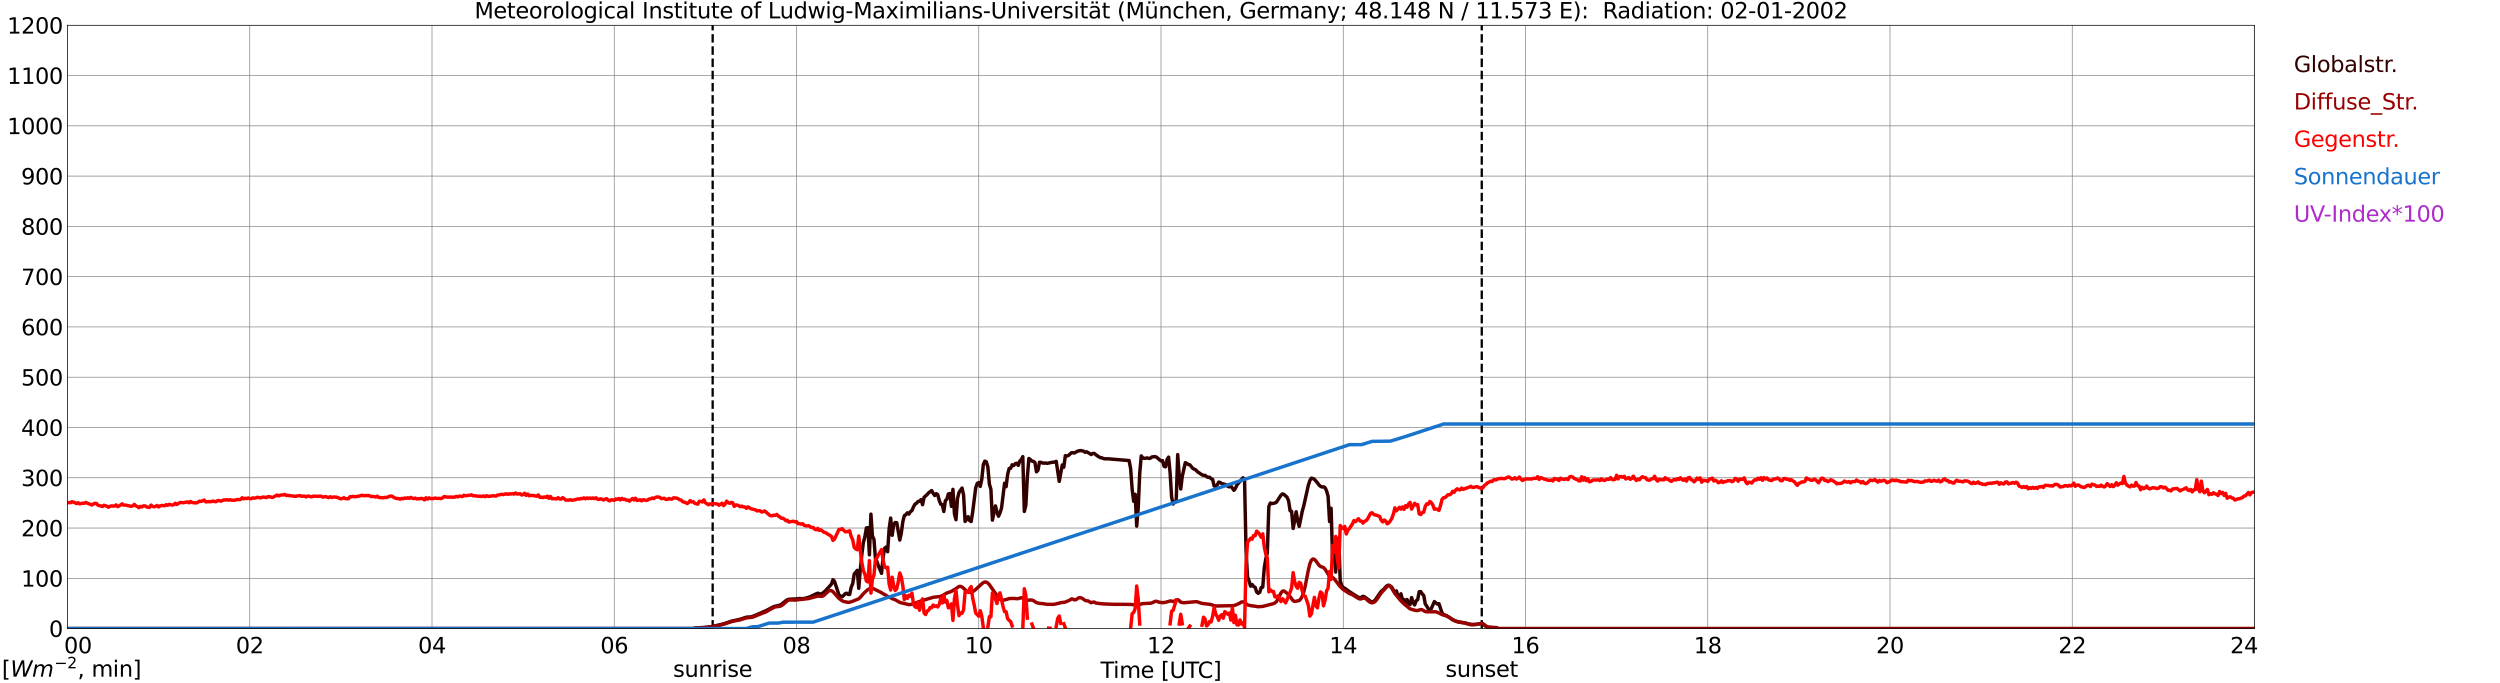 <?xml version="1.0" encoding="utf-8" standalone="no"?>
<!DOCTYPE svg PUBLIC "-//W3C//DTD SVG 1.1//EN"
  "http://www.w3.org/Graphics/SVG/1.1/DTD/svg11.dtd">
<svg xmlns:xlink="http://www.w3.org/1999/xlink" width="1085.4pt" height="296.64pt" viewBox="0 0 1085.4 296.64" xmlns="http://www.w3.org/2000/svg" version="1.1">
 <defs>
  <style type="text/css">*{stroke-linejoin: round; stroke-linecap: butt}</style>
 </defs>
 <g id="figure_1">
  <g id="patch_1">
   <path d="M 0 296.64 
L 1085.4 296.64 
L 1085.4 0 
L 0 0 
z
" style="fill: #ffffff"/>
  </g>
  <g id="axes_1">
   <g id="patch_2">
    <path d="M 29.306 272.909 
L 978.814 272.909 
L 978.814 10.976 
L 29.306 10.976 
z
" style="fill: #ffffff"/>
   </g>
   <g id="patch_3">
    <path d="M 978.814 272.909 
L 978.814 272.909 
L 978.814 10.976 
L 978.814 10.976 
z
" clip-path="url(#p2df57d41ab)" style="fill: #d3d3d3; opacity: 0.25; stroke: #d3d3d3; stroke-linejoin: miter"/>
   </g>
   <g id="matplotlib.axis_1">
    <g id="xtick_1">
     <g id="line2d_1">
      <path d="M 29.306 272.909 
L 29.306 10.976 
" clip-path="url(#p2df57d41ab)" style="fill: none; stroke: #808080; stroke-width: 0.3; stroke-linecap: square"/>
     </g>
     <g id="line2d_2"/>
     <g id="text_1">
      <!--    00 -->
      <g transform="translate(18.733 283.627) scale(0.095 -0.095)">
       <defs>
        <path id="DejaVuSans-20" transform="scale(0.016)"/>
        <path id="DejaVuSans-30" d="M 2034 4250 
Q 1547 4250 1301 3770 
Q 1056 3291 1056 2328 
Q 1056 1369 1301 889 
Q 1547 409 2034 409 
Q 2525 409 2770 889 
Q 3016 1369 3016 2328 
Q 3016 3291 2770 3770 
Q 2525 4250 2034 4250 
z
M 2034 4750 
Q 2819 4750 3233 4129 
Q 3647 3509 3647 2328 
Q 3647 1150 3233 529 
Q 2819 -91 2034 -91 
Q 1250 -91 836 529 
Q 422 1150 422 2328 
Q 422 3509 836 4129 
Q 1250 4750 2034 4750 
z
" transform="scale(0.016)"/>
       </defs>
       <use xlink:href="#DejaVuSans-20"/>
       <use xlink:href="#DejaVuSans-20" transform="translate(31.787 0)"/>
       <use xlink:href="#DejaVuSans-20" transform="translate(63.574 0)"/>
       <use xlink:href="#DejaVuSans-30" transform="translate(95.361 0)"/>
       <use xlink:href="#DejaVuSans-30" transform="translate(158.984 0)"/>
      </g>
     </g>
    </g>
    <g id="xtick_2">
     <g id="line2d_3">
      <path d="M 108.431 272.909 
L 108.431 10.976 
" clip-path="url(#p2df57d41ab)" style="fill: none; stroke: #808080; stroke-width: 0.3; stroke-linecap: square"/>
     </g>
     <g id="line2d_4"/>
     <g id="text_2">
      <!-- 02 -->
      <g transform="translate(102.387 283.627) scale(0.095 -0.095)">
       <defs>
        <path id="DejaVuSans-32" d="M 1228 531 
L 3431 531 
L 3431 0 
L 469 0 
L 469 531 
Q 828 903 1448 1529 
Q 2069 2156 2228 2338 
Q 2531 2678 2651 2914 
Q 2772 3150 2772 3378 
Q 2772 3750 2511 3984 
Q 2250 4219 1831 4219 
Q 1534 4219 1204 4116 
Q 875 4013 500 3803 
L 500 4441 
Q 881 4594 1212 4672 
Q 1544 4750 1819 4750 
Q 2544 4750 2975 4387 
Q 3406 4025 3406 3419 
Q 3406 3131 3298 2873 
Q 3191 2616 2906 2266 
Q 2828 2175 2409 1742 
Q 1991 1309 1228 531 
z
" transform="scale(0.016)"/>
       </defs>
       <use xlink:href="#DejaVuSans-30"/>
       <use xlink:href="#DejaVuSans-32" transform="translate(63.623 0)"/>
      </g>
     </g>
    </g>
    <g id="xtick_3">
     <g id="line2d_5">
      <path d="M 187.557 272.909 
L 187.557 10.976 
" clip-path="url(#p2df57d41ab)" style="fill: none; stroke: #808080; stroke-width: 0.3; stroke-linecap: square"/>
     </g>
     <g id="line2d_6"/>
     <g id="text_3">
      <!-- 04 -->
      <g transform="translate(181.513 283.627) scale(0.095 -0.095)">
       <defs>
        <path id="DejaVuSans-34" d="M 2419 4116 
L 825 1625 
L 2419 1625 
L 2419 4116 
z
M 2253 4666 
L 3047 4666 
L 3047 1625 
L 3713 1625 
L 3713 1100 
L 3047 1100 
L 3047 0 
L 2419 0 
L 2419 1100 
L 313 1100 
L 313 1709 
L 2253 4666 
z
" transform="scale(0.016)"/>
       </defs>
       <use xlink:href="#DejaVuSans-30"/>
       <use xlink:href="#DejaVuSans-34" transform="translate(63.623 0)"/>
      </g>
     </g>
    </g>
    <g id="xtick_4">
     <g id="line2d_7">
      <path d="M 266.683 272.909 
L 266.683 10.976 
" clip-path="url(#p2df57d41ab)" style="fill: none; stroke: #808080; stroke-width: 0.3; stroke-linecap: square"/>
     </g>
     <g id="line2d_8"/>
     <g id="text_4">
      <!-- 06 -->
      <g transform="translate(260.638 283.627) scale(0.095 -0.095)">
       <defs>
        <path id="DejaVuSans-36" d="M 2113 2584 
Q 1688 2584 1439 2293 
Q 1191 2003 1191 1497 
Q 1191 994 1439 701 
Q 1688 409 2113 409 
Q 2538 409 2786 701 
Q 3034 994 3034 1497 
Q 3034 2003 2786 2293 
Q 2538 2584 2113 2584 
z
M 3366 4563 
L 3366 3988 
Q 3128 4100 2886 4159 
Q 2644 4219 2406 4219 
Q 1781 4219 1451 3797 
Q 1122 3375 1075 2522 
Q 1259 2794 1537 2939 
Q 1816 3084 2150 3084 
Q 2853 3084 3261 2657 
Q 3669 2231 3669 1497 
Q 3669 778 3244 343 
Q 2819 -91 2113 -91 
Q 1303 -91 875 529 
Q 447 1150 447 2328 
Q 447 3434 972 4092 
Q 1497 4750 2381 4750 
Q 2619 4750 2861 4703 
Q 3103 4656 3366 4563 
z
" transform="scale(0.016)"/>
       </defs>
       <use xlink:href="#DejaVuSans-30"/>
       <use xlink:href="#DejaVuSans-36" transform="translate(63.623 0)"/>
      </g>
     </g>
    </g>
    <g id="xtick_5">
     <g id="line2d_9">
      <path d="M 345.808 272.909 
L 345.808 10.976 
" clip-path="url(#p2df57d41ab)" style="fill: none; stroke: #808080; stroke-width: 0.3; stroke-linecap: square"/>
     </g>
     <g id="line2d_10"/>
     <g id="text_5">
      <!-- 08 -->
      <g transform="translate(339.764 283.627) scale(0.095 -0.095)">
       <defs>
        <path id="DejaVuSans-38" d="M 2034 2216 
Q 1584 2216 1326 1975 
Q 1069 1734 1069 1313 
Q 1069 891 1326 650 
Q 1584 409 2034 409 
Q 2484 409 2743 651 
Q 3003 894 3003 1313 
Q 3003 1734 2745 1975 
Q 2488 2216 2034 2216 
z
M 1403 2484 
Q 997 2584 770 2862 
Q 544 3141 544 3541 
Q 544 4100 942 4425 
Q 1341 4750 2034 4750 
Q 2731 4750 3128 4425 
Q 3525 4100 3525 3541 
Q 3525 3141 3298 2862 
Q 3072 2584 2669 2484 
Q 3125 2378 3379 2068 
Q 3634 1759 3634 1313 
Q 3634 634 3220 271 
Q 2806 -91 2034 -91 
Q 1263 -91 848 271 
Q 434 634 434 1313 
Q 434 1759 690 2068 
Q 947 2378 1403 2484 
z
M 1172 3481 
Q 1172 3119 1398 2916 
Q 1625 2713 2034 2713 
Q 2441 2713 2670 2916 
Q 2900 3119 2900 3481 
Q 2900 3844 2670 4047 
Q 2441 4250 2034 4250 
Q 1625 4250 1398 4047 
Q 1172 3844 1172 3481 
z
" transform="scale(0.016)"/>
       </defs>
       <use xlink:href="#DejaVuSans-30"/>
       <use xlink:href="#DejaVuSans-38" transform="translate(63.623 0)"/>
      </g>
     </g>
    </g>
    <g id="xtick_6">
     <g id="line2d_11">
      <path d="M 424.934 272.909 
L 424.934 10.976 
" clip-path="url(#p2df57d41ab)" style="fill: none; stroke: #808080; stroke-width: 0.3; stroke-linecap: square"/>
     </g>
     <g id="line2d_12"/>
     <g id="text_6">
      <!-- 10 -->
      <g transform="translate(418.89 283.627) scale(0.095 -0.095)">
       <defs>
        <path id="DejaVuSans-31" d="M 794 531 
L 1825 531 
L 1825 4091 
L 703 3866 
L 703 4441 
L 1819 4666 
L 2450 4666 
L 2450 531 
L 3481 531 
L 3481 0 
L 794 0 
L 794 531 
z
" transform="scale(0.016)"/>
       </defs>
       <use xlink:href="#DejaVuSans-31"/>
       <use xlink:href="#DejaVuSans-30" transform="translate(63.623 0)"/>
      </g>
     </g>
    </g>
    <g id="xtick_7">
     <g id="line2d_13">
      <path d="M 504.06 272.909 
L 504.06 10.976 
" clip-path="url(#p2df57d41ab)" style="fill: none; stroke: #808080; stroke-width: 0.3; stroke-linecap: square"/>
     </g>
     <g id="line2d_14"/>
     <g id="text_7">
      <!-- 12 -->
      <g transform="translate(498.015 283.627) scale(0.095 -0.095)">
       <use xlink:href="#DejaVuSans-31"/>
       <use xlink:href="#DejaVuSans-32" transform="translate(63.623 0)"/>
      </g>
     </g>
    </g>
    <g id="xtick_8">
     <g id="line2d_15">
      <path d="M 583.185 272.909 
L 583.185 10.976 
" clip-path="url(#p2df57d41ab)" style="fill: none; stroke: #808080; stroke-width: 0.3; stroke-linecap: square"/>
     </g>
     <g id="line2d_16"/>
     <g id="text_8">
      <!-- 14 -->
      <g transform="translate(577.141 283.627) scale(0.095 -0.095)">
       <use xlink:href="#DejaVuSans-31"/>
       <use xlink:href="#DejaVuSans-34" transform="translate(63.623 0)"/>
      </g>
     </g>
    </g>
    <g id="xtick_9">
     <g id="line2d_17">
      <path d="M 662.311 272.909 
L 662.311 10.976 
" clip-path="url(#p2df57d41ab)" style="fill: none; stroke: #808080; stroke-width: 0.3; stroke-linecap: square"/>
     </g>
     <g id="line2d_18"/>
     <g id="text_9">
      <!-- 16 -->
      <g transform="translate(656.267 283.627) scale(0.095 -0.095)">
       <use xlink:href="#DejaVuSans-31"/>
       <use xlink:href="#DejaVuSans-36" transform="translate(63.623 0)"/>
      </g>
     </g>
    </g>
    <g id="xtick_10">
     <g id="line2d_19">
      <path d="M 741.437 272.909 
L 741.437 10.976 
" clip-path="url(#p2df57d41ab)" style="fill: none; stroke: #808080; stroke-width: 0.3; stroke-linecap: square"/>
     </g>
     <g id="line2d_20"/>
     <g id="text_10">
      <!-- 18 -->
      <g transform="translate(735.392 283.627) scale(0.095 -0.095)">
       <use xlink:href="#DejaVuSans-31"/>
       <use xlink:href="#DejaVuSans-38" transform="translate(63.623 0)"/>
      </g>
     </g>
    </g>
    <g id="xtick_11">
     <g id="line2d_21">
      <path d="M 820.562 272.909 
L 820.562 10.976 
" clip-path="url(#p2df57d41ab)" style="fill: none; stroke: #808080; stroke-width: 0.3; stroke-linecap: square"/>
     </g>
     <g id="line2d_22"/>
     <g id="text_11">
      <!-- 20 -->
      <g transform="translate(814.518 283.627) scale(0.095 -0.095)">
       <use xlink:href="#DejaVuSans-32"/>
       <use xlink:href="#DejaVuSans-30" transform="translate(63.623 0)"/>
      </g>
     </g>
    </g>
    <g id="xtick_12">
     <g id="line2d_23">
      <path d="M 899.688 272.909 
L 899.688 10.976 
" clip-path="url(#p2df57d41ab)" style="fill: none; stroke: #808080; stroke-width: 0.3; stroke-linecap: square"/>
     </g>
     <g id="line2d_24"/>
     <g id="text_12">
      <!-- 22 -->
      <g transform="translate(893.644 283.627) scale(0.095 -0.095)">
       <use xlink:href="#DejaVuSans-32"/>
       <use xlink:href="#DejaVuSans-32" transform="translate(63.623 0)"/>
      </g>
     </g>
    </g>
    <g id="xtick_13">
     <g id="line2d_25">
      <path d="M 978.814 272.909 
L 978.814 10.976 
" clip-path="url(#p2df57d41ab)" style="fill: none; stroke: #808080; stroke-width: 0.3; stroke-linecap: square"/>
     </g>
     <g id="line2d_26"/>
     <g id="text_13">
      <!-- 24    -->
      <g transform="translate(968.241 283.627) scale(0.095 -0.095)">
       <use xlink:href="#DejaVuSans-32"/>
       <use xlink:href="#DejaVuSans-34" transform="translate(63.623 0)"/>
       <use xlink:href="#DejaVuSans-20" transform="translate(127.246 0)"/>
       <use xlink:href="#DejaVuSans-20" transform="translate(159.033 0)"/>
       <use xlink:href="#DejaVuSans-20" transform="translate(190.82 0)"/>
      </g>
     </g>
    </g>
    <g id="text_14">
     <!-- Time [UTC] -->
     <g transform="translate(477.806 294.322) scale(0.095 -0.095)">
      <defs>
       <path id="DejaVuSans-54" d="M -19 4666 
L 3928 4666 
L 3928 4134 
L 2272 4134 
L 2272 0 
L 1638 0 
L 1638 4134 
L -19 4134 
L -19 4666 
z
" transform="scale(0.016)"/>
       <path id="DejaVuSans-69" d="M 603 3500 
L 1178 3500 
L 1178 0 
L 603 0 
L 603 3500 
z
M 603 4863 
L 1178 4863 
L 1178 4134 
L 603 4134 
L 603 4863 
z
" transform="scale(0.016)"/>
       <path id="DejaVuSans-6d" d="M 3328 2828 
Q 3544 3216 3844 3400 
Q 4144 3584 4550 3584 
Q 5097 3584 5394 3201 
Q 5691 2819 5691 2113 
L 5691 0 
L 5113 0 
L 5113 2094 
Q 5113 2597 4934 2840 
Q 4756 3084 4391 3084 
Q 3944 3084 3684 2787 
Q 3425 2491 3425 1978 
L 3425 0 
L 2847 0 
L 2847 2094 
Q 2847 2600 2669 2842 
Q 2491 3084 2119 3084 
Q 1678 3084 1418 2786 
Q 1159 2488 1159 1978 
L 1159 0 
L 581 0 
L 581 3500 
L 1159 3500 
L 1159 2956 
Q 1356 3278 1631 3431 
Q 1906 3584 2284 3584 
Q 2666 3584 2933 3390 
Q 3200 3197 3328 2828 
z
" transform="scale(0.016)"/>
       <path id="DejaVuSans-65" d="M 3597 1894 
L 3597 1613 
L 953 1613 
Q 991 1019 1311 708 
Q 1631 397 2203 397 
Q 2534 397 2845 478 
Q 3156 559 3463 722 
L 3463 178 
Q 3153 47 2828 -22 
Q 2503 -91 2169 -91 
Q 1331 -91 842 396 
Q 353 884 353 1716 
Q 353 2575 817 3079 
Q 1281 3584 2069 3584 
Q 2775 3584 3186 3129 
Q 3597 2675 3597 1894 
z
M 3022 2063 
Q 3016 2534 2758 2815 
Q 2500 3097 2075 3097 
Q 1594 3097 1305 2825 
Q 1016 2553 972 2059 
L 3022 2063 
z
" transform="scale(0.016)"/>
       <path id="DejaVuSans-5b" d="M 550 4863 
L 1875 4863 
L 1875 4416 
L 1125 4416 
L 1125 -397 
L 1875 -397 
L 1875 -844 
L 550 -844 
L 550 4863 
z
" transform="scale(0.016)"/>
       <path id="DejaVuSans-55" d="M 556 4666 
L 1191 4666 
L 1191 1831 
Q 1191 1081 1462 751 
Q 1734 422 2344 422 
Q 2950 422 3222 751 
Q 3494 1081 3494 1831 
L 3494 4666 
L 4128 4666 
L 4128 1753 
Q 4128 841 3676 375 
Q 3225 -91 2344 -91 
Q 1459 -91 1007 375 
Q 556 841 556 1753 
L 556 4666 
z
" transform="scale(0.016)"/>
       <path id="DejaVuSans-43" d="M 4122 4306 
L 4122 3641 
Q 3803 3938 3442 4084 
Q 3081 4231 2675 4231 
Q 1875 4231 1450 3742 
Q 1025 3253 1025 2328 
Q 1025 1406 1450 917 
Q 1875 428 2675 428 
Q 3081 428 3442 575 
Q 3803 722 4122 1019 
L 4122 359 
Q 3791 134 3420 21 
Q 3050 -91 2638 -91 
Q 1578 -91 968 557 
Q 359 1206 359 2328 
Q 359 3453 968 4101 
Q 1578 4750 2638 4750 
Q 3056 4750 3426 4639 
Q 3797 4528 4122 4306 
z
" transform="scale(0.016)"/>
       <path id="DejaVuSans-5d" d="M 1947 4863 
L 1947 -844 
L 622 -844 
L 622 -397 
L 1369 -397 
L 1369 4416 
L 622 4416 
L 622 4863 
L 1947 4863 
z
" transform="scale(0.016)"/>
      </defs>
      <use xlink:href="#DejaVuSans-54"/>
      <use xlink:href="#DejaVuSans-69" transform="translate(57.959 0)"/>
      <use xlink:href="#DejaVuSans-6d" transform="translate(85.742 0)"/>
      <use xlink:href="#DejaVuSans-65" transform="translate(183.154 0)"/>
      <use xlink:href="#DejaVuSans-20" transform="translate(244.678 0)"/>
      <use xlink:href="#DejaVuSans-5b" transform="translate(276.465 0)"/>
      <use xlink:href="#DejaVuSans-55" transform="translate(315.479 0)"/>
      <use xlink:href="#DejaVuSans-54" transform="translate(388.672 0)"/>
      <use xlink:href="#DejaVuSans-43" transform="translate(443.881 0)"/>
      <use xlink:href="#DejaVuSans-5d" transform="translate(513.705 0)"/>
     </g>
    </g>
   </g>
   <g id="matplotlib.axis_2">
    <g id="ytick_1">
     <g id="line2d_27">
      <path d="M 29.306 272.909 
L 978.814 272.909 
" clip-path="url(#p2df57d41ab)" style="fill: none; stroke: #808080; stroke-width: 0.3; stroke-linecap: square"/>
     </g>
     <g id="line2d_28"/>
     <g id="text_15">
      <!-- 0 -->
      <g transform="translate(21.261 276.518) scale(0.095 -0.095)">
       <use xlink:href="#DejaVuSans-30"/>
      </g>
     </g>
    </g>
    <g id="ytick_2">
     <g id="line2d_29">
      <path d="M 29.306 251.081 
L 978.814 251.081 
" clip-path="url(#p2df57d41ab)" style="fill: none; stroke: #808080; stroke-width: 0.3; stroke-linecap: square"/>
     </g>
     <g id="line2d_30"/>
     <g id="text_16">
      <!-- 100 -->
      <g transform="translate(9.173 254.69) scale(0.095 -0.095)">
       <use xlink:href="#DejaVuSans-31"/>
       <use xlink:href="#DejaVuSans-30" transform="translate(63.623 0)"/>
       <use xlink:href="#DejaVuSans-30" transform="translate(127.246 0)"/>
      </g>
     </g>
    </g>
    <g id="ytick_3">
     <g id="line2d_31">
      <path d="M 29.306 229.253 
L 978.814 229.253 
" clip-path="url(#p2df57d41ab)" style="fill: none; stroke: #808080; stroke-width: 0.3; stroke-linecap: square"/>
     </g>
     <g id="line2d_32"/>
     <g id="text_17">
      <!-- 200 -->
      <g transform="translate(9.173 232.863) scale(0.095 -0.095)">
       <use xlink:href="#DejaVuSans-32"/>
       <use xlink:href="#DejaVuSans-30" transform="translate(63.623 0)"/>
       <use xlink:href="#DejaVuSans-30" transform="translate(127.246 0)"/>
      </g>
     </g>
    </g>
    <g id="ytick_4">
     <g id="line2d_33">
      <path d="M 29.306 207.426 
L 978.814 207.426 
" clip-path="url(#p2df57d41ab)" style="fill: none; stroke: #808080; stroke-width: 0.3; stroke-linecap: square"/>
     </g>
     <g id="line2d_34"/>
     <g id="text_18">
      <!-- 300 -->
      <g transform="translate(9.173 211.035) scale(0.095 -0.095)">
       <defs>
        <path id="DejaVuSans-33" d="M 2597 2516 
Q 3050 2419 3304 2112 
Q 3559 1806 3559 1356 
Q 3559 666 3084 287 
Q 2609 -91 1734 -91 
Q 1441 -91 1130 -33 
Q 819 25 488 141 
L 488 750 
Q 750 597 1062 519 
Q 1375 441 1716 441 
Q 2309 441 2620 675 
Q 2931 909 2931 1356 
Q 2931 1769 2642 2001 
Q 2353 2234 1838 2234 
L 1294 2234 
L 1294 2753 
L 1863 2753 
Q 2328 2753 2575 2939 
Q 2822 3125 2822 3475 
Q 2822 3834 2567 4026 
Q 2313 4219 1838 4219 
Q 1578 4219 1281 4162 
Q 984 4106 628 3988 
L 628 4550 
Q 988 4650 1302 4700 
Q 1616 4750 1894 4750 
Q 2613 4750 3031 4423 
Q 3450 4097 3450 3541 
Q 3450 3153 3228 2886 
Q 3006 2619 2597 2516 
z
" transform="scale(0.016)"/>
       </defs>
       <use xlink:href="#DejaVuSans-33"/>
       <use xlink:href="#DejaVuSans-30" transform="translate(63.623 0)"/>
       <use xlink:href="#DejaVuSans-30" transform="translate(127.246 0)"/>
      </g>
     </g>
    </g>
    <g id="ytick_5">
     <g id="line2d_35">
      <path d="M 29.306 185.598 
L 978.814 185.598 
" clip-path="url(#p2df57d41ab)" style="fill: none; stroke: #808080; stroke-width: 0.3; stroke-linecap: square"/>
     </g>
     <g id="line2d_36"/>
     <g id="text_19">
      <!-- 400 -->
      <g transform="translate(9.173 189.207) scale(0.095 -0.095)">
       <use xlink:href="#DejaVuSans-34"/>
       <use xlink:href="#DejaVuSans-30" transform="translate(63.623 0)"/>
       <use xlink:href="#DejaVuSans-30" transform="translate(127.246 0)"/>
      </g>
     </g>
    </g>
    <g id="ytick_6">
     <g id="line2d_37">
      <path d="M 29.306 163.77 
L 978.814 163.77 
" clip-path="url(#p2df57d41ab)" style="fill: none; stroke: #808080; stroke-width: 0.3; stroke-linecap: square"/>
     </g>
     <g id="line2d_38"/>
     <g id="text_20">
      <!-- 500 -->
      <g transform="translate(9.173 167.379) scale(0.095 -0.095)">
       <defs>
        <path id="DejaVuSans-35" d="M 691 4666 
L 3169 4666 
L 3169 4134 
L 1269 4134 
L 1269 2991 
Q 1406 3038 1543 3061 
Q 1681 3084 1819 3084 
Q 2600 3084 3056 2656 
Q 3513 2228 3513 1497 
Q 3513 744 3044 326 
Q 2575 -91 1722 -91 
Q 1428 -91 1123 -41 
Q 819 9 494 109 
L 494 744 
Q 775 591 1075 516 
Q 1375 441 1709 441 
Q 2250 441 2565 725 
Q 2881 1009 2881 1497 
Q 2881 1984 2565 2268 
Q 2250 2553 1709 2553 
Q 1456 2553 1204 2497 
Q 953 2441 691 2322 
L 691 4666 
z
" transform="scale(0.016)"/>
       </defs>
       <use xlink:href="#DejaVuSans-35"/>
       <use xlink:href="#DejaVuSans-30" transform="translate(63.623 0)"/>
       <use xlink:href="#DejaVuSans-30" transform="translate(127.246 0)"/>
      </g>
     </g>
    </g>
    <g id="ytick_7">
     <g id="line2d_39">
      <path d="M 29.306 141.942 
L 978.814 141.942 
" clip-path="url(#p2df57d41ab)" style="fill: none; stroke: #808080; stroke-width: 0.3; stroke-linecap: square"/>
     </g>
     <g id="line2d_40"/>
     <g id="text_21">
      <!-- 600 -->
      <g transform="translate(9.173 145.551) scale(0.095 -0.095)">
       <use xlink:href="#DejaVuSans-36"/>
       <use xlink:href="#DejaVuSans-30" transform="translate(63.623 0)"/>
       <use xlink:href="#DejaVuSans-30" transform="translate(127.246 0)"/>
      </g>
     </g>
    </g>
    <g id="ytick_8">
     <g id="line2d_41">
      <path d="M 29.306 120.114 
L 978.814 120.114 
" clip-path="url(#p2df57d41ab)" style="fill: none; stroke: #808080; stroke-width: 0.3; stroke-linecap: square"/>
     </g>
     <g id="line2d_42"/>
     <g id="text_22">
      <!-- 700 -->
      <g transform="translate(9.173 123.724) scale(0.095 -0.095)">
       <defs>
        <path id="DejaVuSans-37" d="M 525 4666 
L 3525 4666 
L 3525 4397 
L 1831 0 
L 1172 0 
L 2766 4134 
L 525 4134 
L 525 4666 
z
" transform="scale(0.016)"/>
       </defs>
       <use xlink:href="#DejaVuSans-37"/>
       <use xlink:href="#DejaVuSans-30" transform="translate(63.623 0)"/>
       <use xlink:href="#DejaVuSans-30" transform="translate(127.246 0)"/>
      </g>
     </g>
    </g>
    <g id="ytick_9">
     <g id="line2d_43">
      <path d="M 29.306 98.287 
L 978.814 98.287 
" clip-path="url(#p2df57d41ab)" style="fill: none; stroke: #808080; stroke-width: 0.3; stroke-linecap: square"/>
     </g>
     <g id="line2d_44"/>
     <g id="text_23">
      <!-- 800 -->
      <g transform="translate(9.173 101.896) scale(0.095 -0.095)">
       <use xlink:href="#DejaVuSans-38"/>
       <use xlink:href="#DejaVuSans-30" transform="translate(63.623 0)"/>
       <use xlink:href="#DejaVuSans-30" transform="translate(127.246 0)"/>
      </g>
     </g>
    </g>
    <g id="ytick_10">
     <g id="line2d_45">
      <path d="M 29.306 76.459 
L 978.814 76.459 
" clip-path="url(#p2df57d41ab)" style="fill: none; stroke: #808080; stroke-width: 0.3; stroke-linecap: square"/>
     </g>
     <g id="line2d_46"/>
     <g id="text_24">
      <!-- 900 -->
      <g transform="translate(9.173 80.068) scale(0.095 -0.095)">
       <defs>
        <path id="DejaVuSans-39" d="M 703 97 
L 703 672 
Q 941 559 1184 500 
Q 1428 441 1663 441 
Q 2288 441 2617 861 
Q 2947 1281 2994 2138 
Q 2813 1869 2534 1725 
Q 2256 1581 1919 1581 
Q 1219 1581 811 2004 
Q 403 2428 403 3163 
Q 403 3881 828 4315 
Q 1253 4750 1959 4750 
Q 2769 4750 3195 4129 
Q 3622 3509 3622 2328 
Q 3622 1225 3098 567 
Q 2575 -91 1691 -91 
Q 1453 -91 1209 -44 
Q 966 3 703 97 
z
M 1959 2075 
Q 2384 2075 2632 2365 
Q 2881 2656 2881 3163 
Q 2881 3666 2632 3958 
Q 2384 4250 1959 4250 
Q 1534 4250 1286 3958 
Q 1038 3666 1038 3163 
Q 1038 2656 1286 2365 
Q 1534 2075 1959 2075 
z
" transform="scale(0.016)"/>
       </defs>
       <use xlink:href="#DejaVuSans-39"/>
       <use xlink:href="#DejaVuSans-30" transform="translate(63.623 0)"/>
       <use xlink:href="#DejaVuSans-30" transform="translate(127.246 0)"/>
      </g>
     </g>
    </g>
    <g id="ytick_11">
     <g id="line2d_47">
      <path d="M 29.306 54.631 
L 978.814 54.631 
" clip-path="url(#p2df57d41ab)" style="fill: none; stroke: #808080; stroke-width: 0.3; stroke-linecap: square"/>
     </g>
     <g id="line2d_48"/>
     <g id="text_25">
      <!-- 1000 -->
      <g transform="translate(3.128 58.24) scale(0.095 -0.095)">
       <use xlink:href="#DejaVuSans-31"/>
       <use xlink:href="#DejaVuSans-30" transform="translate(63.623 0)"/>
       <use xlink:href="#DejaVuSans-30" transform="translate(127.246 0)"/>
       <use xlink:href="#DejaVuSans-30" transform="translate(190.869 0)"/>
      </g>
     </g>
    </g>
    <g id="ytick_12">
     <g id="line2d_49">
      <path d="M 29.306 32.803 
L 978.814 32.803 
" clip-path="url(#p2df57d41ab)" style="fill: none; stroke: #808080; stroke-width: 0.3; stroke-linecap: square"/>
     </g>
     <g id="line2d_50"/>
     <g id="text_26">
      <!-- 1100 -->
      <g transform="translate(3.128 36.413) scale(0.095 -0.095)">
       <use xlink:href="#DejaVuSans-31"/>
       <use xlink:href="#DejaVuSans-31" transform="translate(63.623 0)"/>
       <use xlink:href="#DejaVuSans-30" transform="translate(127.246 0)"/>
       <use xlink:href="#DejaVuSans-30" transform="translate(190.869 0)"/>
      </g>
     </g>
    </g>
    <g id="ytick_13">
     <g id="line2d_51">
      <path d="M 29.306 10.976 
L 978.814 10.976 
" clip-path="url(#p2df57d41ab)" style="fill: none; stroke: #808080; stroke-width: 0.3; stroke-linecap: square"/>
     </g>
     <g id="line2d_52"/>
     <g id="text_27">
      <!-- 1200 -->
      <g transform="translate(3.128 14.585) scale(0.095 -0.095)">
       <use xlink:href="#DejaVuSans-31"/>
       <use xlink:href="#DejaVuSans-32" transform="translate(63.623 0)"/>
       <use xlink:href="#DejaVuSans-30" transform="translate(127.246 0)"/>
       <use xlink:href="#DejaVuSans-30" transform="translate(190.869 0)"/>
      </g>
     </g>
    </g>
   </g>
   <g id="line2d_53">
    <path d="M 309.411 272.909 
L 309.411 10.976 
" clip-path="url(#p2df57d41ab)" style="fill: none; stroke-dasharray: 3.7,1.6; stroke-dashoffset: 0; stroke: #000000"/>
   </g>
   <g id="line2d_54">
    <path d="M 643.321 272.909 
L 643.321 10.976 
" clip-path="url(#p2df57d41ab)" style="fill: none; stroke-dasharray: 3.7,1.6; stroke-dashoffset: 0; stroke: #000000"/>
   </g>
   <g id="line2d_55">
    <path d="M 29.306 272.909 
L 300.971 272.909 
L 301.63 272.656 
L 305.586 272.418 
L 308.883 272.088 
L 314.158 270.866 
L 317.455 269.731 
L 319.433 269.27 
L 321.411 268.831 
L 324.049 267.96 
L 326.027 267.834 
L 327.346 267.395 
L 332.621 265.112 
L 335.918 263.372 
L 338.555 262.731 
L 339.215 262.414 
L 340.533 261.344 
L 341.193 260.783 
L 341.852 260.388 
L 342.512 260.174 
L 345.808 260.006 
L 347.127 259.856 
L 348.446 259.937 
L 349.765 259.707 
L 351.743 259.092 
L 354.38 257.795 
L 355.04 257.551 
L 355.699 257.701 
L 356.359 257.994 
L 357.018 257.671 
L 358.337 256.525 
L 360.974 253.644 
L 361.634 251.679 
L 362.293 252.371 
L 364.271 258.391 
L 365.59 259.083 
L 366.249 258.555 
L 366.909 257.778 
L 367.568 257.54 
L 368.227 258.081 
L 368.887 258.083 
L 369.546 254.986 
L 370.206 253.393 
L 370.865 249.248 
L 372.184 247.628 
L 372.843 255.423 
L 373.502 247.281 
L 374.162 240.848 
L 374.821 235.642 
L 375.481 233.134 
L 376.14 229.236 
L 376.799 229.1 
L 377.459 240.883 
L 378.118 223.218 
L 378.777 232.768 
L 379.437 234.127 
L 380.096 242.603 
L 380.756 243.828 
L 381.415 245.816 
L 382.734 248.924 
L 383.393 242.016 
L 384.053 238.048 
L 384.712 237.515 
L 385.371 239.532 
L 386.031 229.62 
L 386.69 224.925 
L 387.349 232.407 
L 388.009 227.706 
L 388.668 226.846 
L 389.328 226.946 
L 390.646 234.479 
L 391.306 231.478 
L 391.965 226.531 
L 392.624 223.873 
L 393.284 223.462 
L 393.943 222.653 
L 394.603 223.187 
L 395.262 222.144 
L 395.921 221.681 
L 396.581 220.131 
L 397.24 218.907 
L 397.899 218.514 
L 398.559 217.719 
L 399.218 217.626 
L 399.878 216.929 
L 400.537 219.127 
L 401.196 215.917 
L 402.515 214.727 
L 403.175 213.961 
L 404.493 212.994 
L 405.153 214.192 
L 405.812 215.135 
L 406.471 214.317 
L 407.131 214.786 
L 407.79 217.289 
L 408.45 218.937 
L 409.109 219.068 
L 409.768 222.074 
L 410.428 217.407 
L 411.087 216.755 
L 411.746 214.469 
L 412.406 214.249 
L 413.065 219.83 
L 413.725 212.455 
L 414.384 223.085 
L 415.043 225.63 
L 415.703 216.412 
L 416.362 213.808 
L 417.681 211.9 
L 418.34 214.851 
L 419 226.396 
L 419.659 225.529 
L 420.318 224.311 
L 420.978 225.997 
L 421.637 226.427 
L 422.297 222.299 
L 423.615 211.802 
L 424.275 209.868 
L 424.934 209.536 
L 425.593 211.16 
L 426.253 208.037 
L 426.912 201.724 
L 427.572 200.211 
L 428.231 200.545 
L 428.89 202.757 
L 429.55 210.182 
L 430.209 212.45 
L 430.869 225.826 
L 432.187 219.651 
L 432.847 222.36 
L 433.506 224.132 
L 434.165 222.65 
L 434.825 220.577 
L 436.144 209.792 
L 436.803 211.311 
L 437.462 206.072 
L 438.122 203.416 
L 438.781 203.302 
L 439.44 201.796 
L 440.1 202.126 
L 440.759 201.307 
L 441.419 201.126 
L 442.078 202.045 
L 442.737 200.203 
L 443.397 199.517 
L 444.056 198.258 
L 444.716 222.046 
L 445.375 219.374 
L 446.034 207.089 
L 446.694 199.059 
L 447.353 199.548 
L 448.012 200.192 
L 448.672 200.283 
L 449.331 200.816 
L 449.991 204.835 
L 450.65 204.156 
L 451.309 200.687 
L 451.969 200.735 
L 452.628 201.028 
L 453.287 201.098 
L 453.947 201.006 
L 454.606 201.187 
L 456.584 200.748 
L 457.903 200.607 
L 458.563 200.292 
L 459.881 208.986 
L 461.2 201.859 
L 461.859 202.848 
L 462.519 197.832 
L 463.178 197.972 
L 463.838 197.773 
L 465.156 196.573 
L 465.816 196.553 
L 466.475 196.669 
L 467.794 195.903 
L 469.113 195.61 
L 470.431 195.852 
L 471.091 196.372 
L 471.75 196.145 
L 473.069 196.885 
L 473.728 197.332 
L 474.388 196.878 
L 475.047 196.848 
L 476.366 197.876 
L 477.685 198.692 
L 478.344 198.734 
L 479.003 199.076 
L 479.663 199.201 
L 480.981 199.188 
L 490.213 199.956 
L 490.872 203.475 
L 491.532 212.359 
L 492.191 217.656 
L 492.85 214.611 
L 493.51 228.43 
L 494.169 220.548 
L 494.828 205.382 
L 495.488 197.937 
L 496.147 198.79 
L 496.807 199.013 
L 498.125 198.814 
L 498.785 199.031 
L 499.444 198.93 
L 500.103 198.391 
L 501.422 198.24 
L 502.082 198.461 
L 504.06 200.126 
L 504.719 200.006 
L 505.379 202.442 
L 506.038 202.682 
L 506.697 199.517 
L 507.357 198.461 
L 508.016 205.343 
L 508.675 215.866 
L 509.335 218.822 
L 509.994 217.94 
L 510.654 217.484 
L 511.313 197.376 
L 511.972 206.544 
L 512.632 212.289 
L 513.291 206.821 
L 514.61 200.873 
L 515.269 201.185 
L 515.929 201.685 
L 516.588 201.801 
L 517.907 203.392 
L 519.226 204.066 
L 519.885 204.795 
L 521.863 206.146 
L 522.522 206.395 
L 523.182 206.369 
L 523.841 206.921 
L 524.501 207.24 
L 525.16 207.181 
L 525.819 207.836 
L 526.479 208.133 
L 527.138 211.001 
L 527.797 211.141 
L 528.457 210.564 
L 529.116 209.301 
L 529.776 209.497 
L 530.435 209.934 
L 532.413 210.481 
L 533.073 211.178 
L 533.732 211.376 
L 534.391 210.988 
L 535.71 212.878 
L 536.369 212.027 
L 537.029 210.556 
L 539.666 207.443 
L 540.326 208.172 
L 540.985 239.106 
L 541.644 250.509 
L 542.304 252.31 
L 542.963 254.486 
L 543.623 253.77 
L 544.282 254.635 
L 544.941 255.012 
L 545.601 257.023 
L 546.26 257.588 
L 546.919 257.156 
L 547.579 255.06 
L 548.238 254.888 
L 548.898 246.523 
L 549.557 242.608 
L 550.216 240.108 
L 550.876 219.92 
L 551.535 218.401 
L 552.195 218.645 
L 553.513 218.385 
L 554.173 218.027 
L 556.151 214.98 
L 556.81 214.423 
L 557.47 214.694 
L 558.788 215.877 
L 559.448 217.418 
L 560.107 221.749 
L 560.766 221.982 
L 561.426 229.445 
L 562.085 226.119 
L 562.745 222.183 
L 563.404 226.134 
L 564.063 228.526 
L 565.382 221.998 
L 566.042 219.612 
L 568.02 210.693 
L 568.679 208.657 
L 569.338 207.596 
L 569.998 207.735 
L 570.657 208.107 
L 571.976 209.6 
L 572.635 210.543 
L 573.295 211.121 
L 573.954 211.444 
L 574.613 211.333 
L 575.273 211.697 
L 575.932 213.072 
L 576.592 215.414 
L 577.251 226.433 
L 577.91 220.664 
L 578.57 242.732 
L 579.229 241.023 
L 579.889 248.37 
L 580.548 237.773 
L 581.207 233.545 
L 581.867 252.196 
L 582.526 254.305 
L 583.185 255.082 
L 583.845 255.388 
L 585.823 256.857 
L 589.779 259.365 
L 590.439 259.469 
L 591.098 259.314 
L 591.757 258.9 
L 592.417 259.133 
L 595.054 261.069 
L 595.714 261.368 
L 596.373 261.061 
L 597.032 260.554 
L 598.351 258.599 
L 599.67 256.721 
L 600.329 256.226 
L 600.989 255.591 
L 601.648 254.794 
L 602.307 254.202 
L 602.967 254.063 
L 603.626 254.429 
L 604.286 254.949 
L 604.945 256.217 
L 605.604 257.23 
L 606.264 256.542 
L 606.923 258.758 
L 607.582 259.491 
L 608.242 257.8 
L 608.901 260.373 
L 609.561 260.308 
L 610.22 261.523 
L 610.879 260.292 
L 611.539 262.03 
L 612.198 262.479 
L 612.858 259.441 
L 613.517 261.591 
L 614.176 262.648 
L 614.836 260.821 
L 615.495 260.362 
L 616.154 256.905 
L 616.814 256.828 
L 617.473 257.837 
L 618.133 258.529 
L 618.792 262.213 
L 619.451 263.174 
L 620.111 264.387 
L 620.77 264.664 
L 621.429 264.208 
L 622.748 261.174 
L 624.067 262.29 
L 624.726 262.069 
L 626.045 266.024 
L 626.705 266.836 
L 628.023 267.299 
L 629.342 268.137 
L 630.661 269.054 
L 631.98 269.624 
L 633.298 270.004 
L 635.936 270.42 
L 637.914 270.951 
L 639.233 271.121 
L 640.552 271.139 
L 643.189 270.711 
L 643.848 270.966 
L 645.167 272.018 
L 645.827 272.241 
L 648.464 272.464 
L 649.783 272.485 
L 650.442 272.909 
L 978.154 272.909 
L 978.154 272.909 
" clip-path="url(#p2df57d41ab)" style="fill: none; stroke: #330000; stroke-width: 1.5; stroke-linecap: square"/>
   </g>
   <g id="line2d_56">
    <path d="M 29.306 272.909 
L 300.971 272.909 
L 302.289 272.741 
L 306.905 272.444 
L 308.883 272.188 
L 312.18 271.551 
L 314.818 270.802 
L 318.114 269.718 
L 320.093 269.364 
L 321.411 269.102 
L 324.049 268.251 
L 326.686 267.982 
L 329.324 266.911 
L 331.302 266.12 
L 332.621 265.636 
L 334.599 264.464 
L 335.918 263.761 
L 336.577 263.503 
L 338.555 263.226 
L 339.215 262.984 
L 339.874 262.534 
L 341.852 260.801 
L 342.512 260.515 
L 343.83 260.454 
L 345.149 260.541 
L 351.083 259.869 
L 355.04 258.81 
L 357.018 258.906 
L 357.677 258.516 
L 359.655 256.682 
L 360.315 256.374 
L 360.974 256.462 
L 361.634 256.876 
L 362.952 258.345 
L 364.271 259.83 
L 365.59 260.803 
L 366.249 261.135 
L 368.227 261.517 
L 368.887 261.465 
L 370.206 261.048 
L 372.843 259.956 
L 373.502 259.345 
L 374.821 257.802 
L 376.14 256.521 
L 376.799 255.984 
L 378.118 255.324 
L 379.437 255.689 
L 380.756 256.344 
L 382.074 256.979 
L 383.393 257.756 
L 384.712 258.483 
L 385.371 258.978 
L 386.031 259.33 
L 386.69 259.511 
L 387.349 259.921 
L 388.668 260.38 
L 390.646 261.543 
L 394.603 262.514 
L 395.921 262.357 
L 397.24 261.877 
L 399.878 260.904 
L 403.834 259.729 
L 405.153 259.325 
L 408.45 258.932 
L 409.768 258.227 
L 411.087 257.459 
L 413.065 256.769 
L 414.384 255.938 
L 415.043 255.545 
L 416.362 254.604 
L 417.022 254.584 
L 417.681 254.851 
L 418.34 255.385 
L 419.659 256.669 
L 420.978 257.173 
L 421.637 257.178 
L 422.297 256.929 
L 423.615 255.909 
L 426.253 253.469 
L 426.912 252.976 
L 427.572 252.664 
L 428.231 252.733 
L 428.89 253.139 
L 429.55 253.849 
L 433.506 259.55 
L 434.165 260.198 
L 434.825 260.535 
L 435.484 260.567 
L 436.803 260.319 
L 438.122 259.882 
L 439.44 259.825 
L 440.759 259.849 
L 441.419 259.937 
L 442.078 259.897 
L 443.397 259.5 
L 444.056 259.71 
L 444.716 260.338 
L 445.375 260.659 
L 446.034 260.692 
L 447.353 260.463 
L 448.012 260.528 
L 448.672 260.779 
L 449.991 261.639 
L 451.309 261.964 
L 452.628 262.063 
L 454.606 262.375 
L 457.244 262.399 
L 458.563 262.187 
L 459.222 261.975 
L 459.881 261.892 
L 460.541 261.628 
L 461.859 261.519 
L 462.519 261.392 
L 464.497 260.539 
L 465.156 260.03 
L 465.816 260.096 
L 466.475 260.469 
L 467.134 260.329 
L 468.453 259.491 
L 469.113 259.483 
L 469.772 259.72 
L 471.091 260.639 
L 471.75 260.847 
L 472.409 260.895 
L 473.728 261.672 
L 474.388 261.46 
L 475.047 261.377 
L 475.706 261.774 
L 477.025 261.988 
L 479.003 262.191 
L 483.619 262.368 
L 490.872 262.401 
L 492.191 262.567 
L 492.85 262.536 
L 494.169 262.624 
L 496.147 262.063 
L 498.785 261.923 
L 499.444 261.919 
L 500.103 261.74 
L 501.422 261.135 
L 502.082 261.024 
L 503.4 261.499 
L 504.719 261.654 
L 506.038 261.504 
L 507.357 261.12 
L 508.016 260.925 
L 508.675 260.958 
L 509.335 261.168 
L 509.994 260.914 
L 510.654 260.502 
L 511.313 260.345 
L 511.972 260.764 
L 512.632 261.458 
L 513.95 261.698 
L 519.226 261.213 
L 519.885 261.316 
L 521.863 261.984 
L 524.501 262.283 
L 525.819 262.488 
L 527.138 262.977 
L 527.797 263.113 
L 533.073 262.99 
L 534.391 263.003 
L 535.71 262.914 
L 537.029 262.445 
L 538.348 261.814 
L 539.007 261.344 
L 539.666 261.34 
L 540.326 261.528 
L 541.644 262.628 
L 542.963 262.949 
L 544.941 263.217 
L 546.26 263.422 
L 548.238 263.281 
L 552.854 262.087 
L 553.513 261.761 
L 554.173 261.196 
L 554.832 260.159 
L 556.151 257.422 
L 556.81 256.63 
L 557.47 256.573 
L 558.788 257.553 
L 559.448 258.138 
L 561.426 260.827 
L 562.085 261.135 
L 564.063 260.751 
L 564.723 260.03 
L 565.382 258.841 
L 566.042 257.014 
L 566.701 254.309 
L 568.02 247.543 
L 568.679 244.843 
L 569.338 243.232 
L 569.998 242.688 
L 570.657 242.841 
L 571.317 243.533 
L 572.635 245.377 
L 573.295 245.919 
L 574.613 246.408 
L 575.273 247.087 
L 577.251 250.315 
L 578.57 250.721 
L 579.229 251.269 
L 581.867 254.694 
L 583.185 255.942 
L 585.823 257.664 
L 587.142 258.208 
L 589.779 259.834 
L 590.439 260.072 
L 591.098 259.965 
L 591.757 259.731 
L 592.417 259.64 
L 593.076 260.02 
L 594.395 261.203 
L 595.054 261.571 
L 595.714 261.724 
L 596.373 261.571 
L 597.032 261.12 
L 597.692 260.356 
L 599.67 257.429 
L 602.307 254.539 
L 602.967 254.253 
L 603.626 254.595 
L 604.286 255.416 
L 605.604 257.697 
L 606.923 259.284 
L 608.242 260.888 
L 609.561 262.167 
L 612.198 264.355 
L 614.176 264.922 
L 614.836 265.06 
L 615.495 265.066 
L 616.814 264.638 
L 617.473 264.756 
L 618.792 265.514 
L 619.451 265.636 
L 623.408 265.603 
L 624.726 266.142 
L 626.045 266.819 
L 628.023 267.41 
L 629.342 268.133 
L 630.661 269.045 
L 631.98 269.702 
L 633.298 270.1 
L 635.936 270.471 
L 638.573 271.241 
L 641.211 271.06 
L 642.53 270.757 
L 643.189 270.669 
L 643.848 270.792 
L 645.827 272.276 
L 647.145 272.431 
L 649.123 272.498 
L 649.783 272.503 
L 650.442 272.909 
L 978.154 272.909 
L 978.154 272.909 
" clip-path="url(#p2df57d41ab)" style="fill: none; stroke: #990000; stroke-width: 1.5; stroke-linecap: square"/>
   </g>
   <g id="line2d_57">
    <path d="M 29.306 218.326 
L 29.965 218.165 
L 30.625 218.248 
L 31.284 217.82 
L 32.603 218.287 
L 33.262 218.632 
L 33.921 218.265 
L 34.581 218.75 
L 35.9 218.47 
L 36.559 218.527 
L 37.218 218.141 
L 38.537 218.706 
L 39.197 218.911 
L 39.856 219.241 
L 41.175 218.494 
L 41.834 218.577 
L 42.493 219.328 
L 44.472 219.883 
L 45.131 219.374 
L 46.45 219.802 
L 47.109 220.223 
L 47.768 219.797 
L 48.428 219.643 
L 49.087 219.723 
L 49.747 219.677 
L 50.406 219.208 
L 51.065 219.955 
L 51.725 219.669 
L 53.043 218.761 
L 53.703 219.337 
L 54.362 219.261 
L 57 219.828 
L 57.659 219.614 
L 58.319 218.981 
L 58.978 219.651 
L 59.637 219.896 
L 60.297 220.437 
L 60.956 219.854 
L 61.615 220.077 
L 62.275 219.612 
L 62.934 219.627 
L 63.594 220.038 
L 64.253 220.262 
L 64.912 220.313 
L 65.572 219.293 
L 66.231 219.843 
L 66.89 220.044 
L 67.55 219.861 
L 68.209 219.446 
L 68.869 220.081 
L 69.528 219.634 
L 70.187 219.435 
L 71.506 219.555 
L 72.166 219.103 
L 72.825 219.376 
L 73.484 218.951 
L 74.803 219.302 
L 75.462 219.092 
L 76.122 218.501 
L 76.781 219.016 
L 78.1 218.202 
L 78.759 218.171 
L 79.419 218.276 
L 80.737 218.034 
L 81.397 217.89 
L 82.056 218.298 
L 82.716 217.713 
L 83.375 218.193 
L 85.353 218.357 
L 86.672 217.582 
L 87.331 217.7 
L 88.65 217.102 
L 89.309 217.879 
L 91.947 217.739 
L 92.606 217.523 
L 93.266 217.805 
L 93.925 217.757 
L 94.584 217.316 
L 95.244 217.338 
L 95.903 217.591 
L 97.222 217.034 
L 97.881 217.08 
L 98.541 216.945 
L 99.2 217.169 
L 99.86 216.956 
L 100.519 217.143 
L 101.838 217.185 
L 103.156 216.835 
L 103.816 216.925 
L 104.475 216.833 
L 105.135 216.109 
L 105.794 216.558 
L 106.453 216.32 
L 107.113 216.458 
L 107.772 216.189 
L 108.431 216.462 
L 109.091 216.534 
L 109.75 216.148 
L 110.41 216.285 
L 111.069 216.189 
L 111.728 215.89 
L 113.047 216.165 
L 114.366 215.781 
L 115.685 216.032 
L 116.344 215.611 
L 117.003 215.644 
L 118.322 215.993 
L 120.3 214.941 
L 120.96 215.31 
L 121.619 215.019 
L 122.278 214.858 
L 122.938 214.93 
L 123.597 214.661 
L 124.257 215.115 
L 124.916 215.052 
L 128.213 215.497 
L 130.191 215.146 
L 130.85 215.482 
L 132.169 215.384 
L 132.829 215.746 
L 133.488 215.393 
L 134.147 215.399 
L 134.807 215.655 
L 135.466 215.698 
L 136.125 215.364 
L 136.785 215.478 
L 137.444 215.414 
L 138.104 215.537 
L 138.763 215.393 
L 139.422 215.452 
L 140.082 215.825 
L 141.4 215.607 
L 142.719 216.037 
L 143.379 215.65 
L 144.038 215.993 
L 144.697 215.786 
L 146.016 215.814 
L 147.994 216.584 
L 148.654 216.405 
L 149.313 216.096 
L 149.972 216.486 
L 151.291 216.526 
L 151.951 215.661 
L 152.61 215.663 
L 153.269 215.489 
L 153.929 215.679 
L 155.907 215.39 
L 157.226 214.995 
L 157.885 215.262 
L 158.544 215.159 
L 159.204 215.211 
L 159.863 215.067 
L 161.182 215.593 
L 161.841 215.519 
L 163.16 215.783 
L 163.819 215.423 
L 164.479 215.995 
L 166.457 216.128 
L 167.116 215.927 
L 167.776 216.034 
L 169.094 215.463 
L 169.754 215.347 
L 170.413 215.513 
L 171.073 216.063 
L 172.391 216.477 
L 173.051 216.432 
L 173.71 216.722 
L 174.37 216.388 
L 175.029 216.554 
L 175.688 216.198 
L 176.348 216.377 
L 177.007 216.104 
L 177.666 216.384 
L 178.326 215.945 
L 178.985 216.277 
L 179.645 216.464 
L 180.304 216.261 
L 180.963 216.613 
L 182.282 216.51 
L 182.941 216.368 
L 183.601 216.512 
L 184.26 217.049 
L 184.92 216.122 
L 185.579 216.707 
L 186.238 216.152 
L 186.898 216.432 
L 188.217 216.46 
L 188.876 216.213 
L 189.535 216.395 
L 190.854 216.36 
L 191.513 216.469 
L 192.173 216.168 
L 192.832 215.572 
L 194.151 215.844 
L 195.47 215.805 
L 196.788 215.864 
L 197.448 215.812 
L 198.107 215.517 
L 198.767 215.731 
L 199.426 215.366 
L 200.745 215.6 
L 201.404 215.035 
L 202.063 215.268 
L 203.382 215.054 
L 204.042 215.015 
L 204.701 214.823 
L 205.36 215.251 
L 206.02 215.231 
L 207.339 215.406 
L 209.317 215.528 
L 209.976 215.303 
L 210.635 215.633 
L 211.295 215.235 
L 211.954 215.48 
L 212.614 215.5 
L 213.932 215.238 
L 214.592 215.249 
L 215.251 215.408 
L 215.91 214.974 
L 217.229 214.779 
L 217.889 214.598 
L 218.548 214.747 
L 219.207 214.504 
L 219.867 214.402 
L 220.526 214.622 
L 221.186 214.389 
L 221.845 214.5 
L 222.504 214.284 
L 223.164 214.517 
L 223.823 214.028 
L 224.482 214.487 
L 225.801 214.369 
L 226.461 214.897 
L 227.12 214.725 
L 227.779 214.135 
L 228.439 215.085 
L 229.098 214.511 
L 229.757 215.26 
L 230.417 215.061 
L 231.076 215.17 
L 231.736 215.087 
L 232.395 215.336 
L 233.054 215.441 
L 233.714 214.864 
L 234.373 215.897 
L 235.033 215.838 
L 235.692 216.041 
L 236.351 215.72 
L 237.011 215.973 
L 237.67 215.412 
L 238.329 216.36 
L 238.989 215.561 
L 239.648 216.552 
L 240.308 216.456 
L 241.626 216.613 
L 242.286 216.074 
L 242.945 216.624 
L 243.604 216.702 
L 244.264 216.058 
L 244.923 216.471 
L 245.583 217.119 
L 246.901 217.141 
L 247.561 216.94 
L 248.22 217.193 
L 249.539 217.004 
L 250.858 216.617 
L 251.517 216.689 
L 252.176 216.451 
L 252.836 216.464 
L 253.495 216.157 
L 254.155 216.563 
L 254.814 216.172 
L 255.473 216.445 
L 256.133 216.189 
L 256.792 216.434 
L 257.451 216.181 
L 258.111 216.477 
L 258.77 216.133 
L 259.43 216.72 
L 260.089 216.833 
L 260.748 216.526 
L 262.067 217.093 
L 262.726 216.711 
L 263.386 216.504 
L 264.045 217.207 
L 264.705 217.46 
L 265.364 216.98 
L 266.023 217.038 
L 266.683 217.233 
L 267.342 216.635 
L 268.002 216.833 
L 268.661 216.434 
L 269.32 217.032 
L 269.98 216.375 
L 270.639 216.838 
L 271.298 216.724 
L 271.958 217.172 
L 272.617 217.11 
L 273.277 217.575 
L 274.595 216.436 
L 275.255 217.054 
L 275.914 216.314 
L 276.573 217.289 
L 277.892 216.997 
L 278.552 217.468 
L 279.211 216.938 
L 280.53 217.255 
L 281.189 217.124 
L 281.849 216.615 
L 282.508 216.619 
L 283.167 216.211 
L 283.827 216.443 
L 284.486 215.993 
L 285.145 215.794 
L 285.805 215.77 
L 286.464 215.934 
L 287.124 216.493 
L 288.442 216.327 
L 289.102 216.835 
L 289.761 216.838 
L 290.42 216.438 
L 291.08 216.65 
L 291.739 216.687 
L 292.399 216.137 
L 293.717 216.268 
L 294.377 216.521 
L 295.036 216.953 
L 295.696 217.108 
L 296.355 217.772 
L 297.014 218.049 
L 297.674 218.16 
L 298.333 218.614 
L 298.992 218.23 
L 299.652 217.333 
L 300.311 217.916 
L 300.971 217.813 
L 301.63 218.492 
L 302.949 218.907 
L 303.608 217.645 
L 304.267 217.704 
L 304.927 217.944 
L 305.586 217.032 
L 306.246 218.309 
L 306.905 218.654 
L 307.564 219.149 
L 308.224 218.767 
L 308.883 218.927 
L 309.543 218.619 
L 310.861 218.734 
L 311.521 218.835 
L 312.18 219.352 
L 313.499 218.479 
L 314.158 219.505 
L 314.818 218.831 
L 315.477 217.575 
L 316.136 218.219 
L 316.796 218.536 
L 317.455 218.143 
L 318.114 218.259 
L 318.774 219.85 
L 319.433 219.247 
L 320.093 219.285 
L 320.752 219.564 
L 321.411 219.985 
L 322.071 219.725 
L 322.73 220.075 
L 323.39 220.101 
L 324.049 220.695 
L 324.708 220.066 
L 326.027 220.878 
L 327.346 221.194 
L 328.005 221.365 
L 328.665 221.821 
L 329.324 221.703 
L 329.983 221.779 
L 330.643 222.31 
L 331.302 222.164 
L 331.961 221.825 
L 333.28 222.936 
L 333.94 223.539 
L 334.599 223.914 
L 335.258 223.908 
L 335.918 223.654 
L 336.577 223.74 
L 337.236 223.358 
L 337.896 224.019 
L 338.555 224.399 
L 339.215 224.999 
L 339.874 224.988 
L 340.533 225.381 
L 341.193 226.088 
L 341.852 225.909 
L 342.512 226.678 
L 343.171 226.475 
L 343.83 226.437 
L 344.49 226.28 
L 345.149 226.606 
L 345.808 226.475 
L 346.468 227.372 
L 347.127 227.37 
L 347.787 227.551 
L 348.446 227.361 
L 349.105 228.042 
L 349.765 228.317 
L 350.424 228.33 
L 351.083 228.232 
L 352.402 229.087 
L 353.062 228.961 
L 353.721 229.768 
L 354.38 230.006 
L 355.04 229.408 
L 355.699 230.308 
L 356.359 230.004 
L 357.677 231.05 
L 358.337 231.237 
L 358.996 231.587 
L 359.655 232.111 
L 360.315 232.401 
L 360.974 232.885 
L 361.634 234.603 
L 362.293 234.051 
L 364.271 229.838 
L 364.93 229.915 
L 365.59 229.533 
L 366.909 230.838 
L 367.568 230.884 
L 368.887 230.458 
L 369.546 232.947 
L 370.206 234.346 
L 370.865 237.637 
L 371.524 238.325 
L 372.184 238.668 
L 372.843 232.702 
L 373.502 239.043 
L 374.162 244.14 
L 374.821 247.72 
L 375.481 249.263 
L 376.14 252.244 
L 376.799 252.646 
L 377.459 243.419 
L 378.118 257.525 
L 378.777 251.476 
L 379.437 249.686 
L 380.096 242.83 
L 380.756 242.116 
L 381.415 240.8 
L 382.734 238.6 
L 383.393 243.289 
L 384.053 246.039 
L 384.712 246.543 
L 385.371 246.27 
L 386.031 253.537 
L 386.69 256.16 
L 387.349 250.607 
L 388.009 254.399 
L 388.668 256.366 
L 389.328 255.619 
L 389.987 252.581 
L 390.646 248.763 
L 391.306 250.496 
L 391.965 254.316 
L 392.624 260.303 
L 393.284 258.651 
L 393.943 259.779 
L 394.603 258.413 
L 395.262 258.874 
L 395.921 257.487 
L 396.581 262.067 
L 397.24 263.44 
L 397.899 263.761 
L 398.559 261.515 
L 399.218 264.933 
L 399.878 261.744 
L 400.537 260.033 
L 401.196 266.12 
L 401.856 266.801 
L 402.515 265.308 
L 403.175 264.955 
L 403.834 263.741 
L 404.493 263.833 
L 405.153 262.669 
L 405.812 263.307 
L 406.471 263.01 
L 407.131 263.518 
L 407.79 262.388 
L 408.45 259.865 
L 409.109 261.785 
L 409.768 258.433 
L 410.428 261.419 
L 411.087 260.709 
L 411.746 263.894 
L 412.406 263.425 
L 413.065 262.189 
L 413.725 269.371 
L 414.384 259.904 
L 415.043 256.37 
L 415.703 262.641 
L 416.362 267.303 
L 417.022 266.112 
L 417.681 266.264 
L 418.34 264.778 
L 419 257.047 
L 419.659 256.9 
L 420.318 257.18 
L 420.978 255.54 
L 421.637 254.698 
L 422.297 259.668 
L 422.956 262.654 
L 423.615 266.197 
L 424.934 267.526 
L 425.593 265.158 
L 426.253 267.535 
L 426.912 272.37 
M 428.89 272.245 
L 429.55 267.723 
L 430.209 267.801 
L 430.869 257.424 
L 431.528 258.987 
L 432.187 260.118 
L 432.847 262.032 
L 433.506 258.164 
L 434.165 257.4 
L 434.825 260.14 
L 435.484 263.368 
L 436.144 265.551 
L 436.803 265.557 
L 437.462 268.572 
L 438.122 269.353 
L 438.781 269.844 
L 439.44 271.758 
M 444.056 272.787 
L 444.716 255.626 
L 445.375 258.374 
L 446.034 268.362 
M 448.012 270.929 
L 448.672 272.677 
M 455.266 272.712 
L 455.925 272.773 
M 458.563 271.988 
L 459.222 268.476 
L 459.881 267.452 
L 460.541 270.628 
M 461.859 270.807 
L 462.519 272.601 
M 490.872 272.662 
L 491.532 266.467 
L 492.191 265.917 
L 492.85 264.16 
L 493.51 254.419 
L 494.169 260.166 
L 494.828 270.914 
M 508.016 270.848 
L 508.675 265.339 
L 509.335 264.981 
L 510.654 260.613 
M 511.972 270.909 
L 512.632 266.697 
L 513.291 270.809 
M 515.929 272.778 
L 516.588 271.817 
M 521.863 271.433 
L 522.522 267.978 
L 523.182 268.733 
L 523.841 271.756 
L 524.501 271.206 
L 525.16 269.82 
L 525.819 270.023 
L 526.479 267.589 
L 527.138 263.721 
L 527.797 266.494 
L 528.457 267.666 
L 529.116 269.288 
L 529.776 267.469 
L 530.435 266.849 
L 531.094 268.39 
L 531.754 265.557 
L 533.073 266.69 
L 533.732 266.151 
L 534.391 269.224 
L 535.051 263.872 
L 535.71 270.333 
L 536.369 267.124 
L 537.029 271.263 
L 537.688 271.331 
L 538.348 269.15 
L 539.007 270.933 
L 539.666 270.361 
L 540.326 272.461 
L 540.985 244.485 
L 541.644 235.258 
L 542.304 234.664 
L 542.963 233.68 
L 543.623 234.099 
L 544.282 232.462 
L 544.941 232.589 
L 545.601 230.607 
L 546.26 231.172 
L 546.919 232.089 
L 547.579 233.265 
L 548.238 231.777 
L 548.898 237.471 
L 549.557 240.615 
L 550.216 242.324 
L 550.876 256.959 
L 551.535 256.073 
L 552.195 256.726 
L 552.854 256.767 
L 553.513 259.129 
L 554.173 259.197 
L 554.832 258.695 
L 555.491 259.705 
L 556.151 261.198 
L 556.81 259.947 
L 557.47 260.648 
L 558.129 261.75 
L 558.788 260.399 
L 559.448 258.461 
L 560.107 257.13 
L 560.766 255.191 
L 561.426 248.625 
L 562.085 252.434 
L 562.745 254.504 
L 563.404 255.39 
L 564.063 252.816 
L 564.723 253.262 
L 565.382 256.658 
L 566.042 258.577 
L 566.701 258.845 
L 568.02 262.72 
L 568.679 267.485 
L 569.338 266.572 
L 570.657 259.334 
L 571.317 263.067 
L 571.976 263.909 
L 572.635 259.69 
L 573.295 257.001 
L 573.954 257.542 
L 574.613 263.025 
L 575.273 260.587 
L 575.932 256.597 
L 576.592 255.377 
L 577.251 248.11 
L 577.91 251.55 
L 578.57 236.808 
L 579.229 239.744 
L 579.889 232.903 
L 580.548 242.341 
L 581.207 246.589 
L 581.867 228.149 
L 582.526 229.118 
L 583.185 229.454 
L 583.845 228.555 
L 584.504 231.827 
L 585.164 230.129 
L 585.823 229.513 
L 587.142 227.529 
L 587.801 226.029 
L 588.46 226.503 
L 589.779 225.193 
L 590.439 226.176 
L 591.098 226.241 
L 591.757 227.114 
L 592.417 226.298 
L 593.076 226.084 
L 593.736 225.311 
L 595.054 222.832 
L 595.714 222.624 
L 596.373 223.294 
L 597.032 223.582 
L 597.692 223.713 
L 599.011 224.22 
L 599.67 225.887 
L 600.329 226.588 
L 600.989 225.772 
L 601.648 226.272 
L 602.307 227.435 
L 602.967 226.99 
L 603.626 226.138 
L 604.286 225.019 
L 604.945 223.19 
L 605.604 220.492 
L 606.264 221.801 
L 607.582 220.265 
L 608.242 221.035 
L 608.901 220.077 
L 609.561 221.133 
L 610.22 219.54 
L 610.879 220.225 
L 611.539 218.802 
L 612.198 218.125 
L 612.858 221.037 
L 614.176 218.488 
L 614.836 219.274 
L 615.495 219.092 
L 616.154 223.104 
L 616.814 223.39 
L 617.473 222.554 
L 618.133 222.356 
L 618.792 219.819 
L 619.451 218.748 
L 620.111 218.896 
L 620.77 217.706 
L 621.429 218.235 
L 622.089 219.263 
L 622.748 221.081 
L 623.408 220.994 
L 624.067 221.146 
L 624.726 221.603 
L 625.386 219.664 
L 626.045 216.883 
L 626.705 216.093 
L 627.364 216.082 
L 628.683 214.757 
L 629.342 214.832 
L 630.001 214.445 
L 630.661 213.31 
L 631.32 213.745 
L 631.98 212.762 
L 632.639 212.221 
L 633.298 212.621 
L 633.958 212.666 
L 634.617 211.907 
L 635.276 212.463 
L 636.595 211.94 
L 637.914 211.483 
L 638.573 211.141 
L 639.233 211.63 
L 639.892 211.61 
L 640.552 211.374 
L 641.211 211.272 
L 643.189 212.151 
L 643.848 211.704 
L 644.508 210.695 
L 645.167 210.289 
L 645.827 209.593 
L 646.486 209.335 
L 647.145 208.925 
L 647.805 209.063 
L 648.464 208.299 
L 649.783 208.275 
L 650.442 207.808 
L 651.102 207.84 
L 651.761 207.687 
L 653.08 207.853 
L 655.058 207.041 
L 656.377 207.995 
L 657.036 207.871 
L 657.695 207.412 
L 658.355 207.993 
L 659.014 207.67 
L 659.674 207.113 
L 660.333 208.002 
L 660.992 208.602 
L 662.311 207.921 
L 662.97 207.973 
L 664.289 207.936 
L 664.949 207.991 
L 665.608 207.696 
L 666.927 207.677 
L 667.586 206.961 
L 668.246 208.141 
L 668.905 207.384 
L 669.564 207.552 
L 670.224 207.945 
L 672.202 208.51 
L 672.861 208.585 
L 673.521 208.408 
L 674.18 208.822 
L 674.839 207.729 
L 675.499 208.087 
L 676.158 207.952 
L 676.817 208.615 
L 677.477 207.609 
L 678.136 207.973 
L 678.796 208.096 
L 679.455 208.056 
L 680.114 207.851 
L 680.774 208.229 
L 681.433 207.078 
L 682.092 206.851 
L 682.752 207.078 
L 683.411 207.69 
L 684.071 208.011 
L 684.73 208.192 
L 685.389 208.753 
L 686.049 208.794 
L 686.708 206.982 
L 687.368 208.467 
L 688.027 207.375 
L 688.686 208.672 
L 689.346 207.803 
L 690.005 209.163 
L 690.664 209.058 
L 691.324 208.565 
L 691.983 208.34 
L 692.643 208.441 
L 693.961 208.312 
L 694.621 208.633 
L 695.28 207.904 
L 695.939 208.412 
L 696.599 208.602 
L 697.258 208.222 
L 697.918 208.011 
L 698.577 208.12 
L 699.236 207.345 
L 699.896 208.179 
L 700.555 208.299 
L 701.215 208.104 
L 701.874 206.36 
L 702.533 207.921 
L 703.193 206.954 
L 703.852 206.88 
L 704.511 207.216 
L 705.171 206.782 
L 705.83 207.936 
L 707.149 207.351 
L 707.808 208.111 
L 708.468 207.727 
L 709.127 206.727 
L 709.786 207.86 
L 710.446 208.611 
L 711.105 208.035 
L 711.765 208.305 
L 712.424 207.474 
L 713.083 206.963 
L 713.743 207.362 
L 714.402 207.312 
L 715.062 208.277 
L 715.721 208.475 
L 716.38 208.417 
L 717.04 207.884 
L 717.699 207.823 
L 718.358 206.753 
L 719.018 208.211 
L 719.677 208.875 
L 720.337 208.061 
L 720.996 208.264 
L 721.655 208.238 
L 722.315 208.366 
L 722.974 207.384 
L 723.633 208.039 
L 724.293 208.004 
L 724.952 208.644 
L 725.612 209.004 
L 726.271 208.497 
L 726.93 208.163 
L 727.59 208.41 
L 728.249 207.805 
L 728.909 208.139 
L 729.568 207.408 
L 730.227 208.209 
L 730.887 208.523 
L 731.546 207.899 
L 732.205 208.873 
L 732.865 207.493 
L 733.524 207.268 
L 734.184 208.268 
L 734.843 208.482 
L 735.502 209.183 
L 736.162 208.517 
L 736.821 207.552 
L 737.48 208.124 
L 738.14 207.469 
L 738.799 209.351 
L 739.459 208.519 
L 740.777 208.654 
L 741.437 209.021 
L 742.096 208.037 
L 742.756 207.917 
L 743.415 207.567 
L 744.074 208.833 
L 744.734 208.482 
L 745.393 208.849 
L 746.052 209.586 
L 746.712 209.364 
L 747.371 208.748 
L 748.031 209.48 
L 748.69 209.091 
L 749.349 209.078 
L 750.009 208.722 
L 751.327 208.674 
L 751.987 209.148 
L 752.646 208.779 
L 753.306 207.703 
L 753.965 207.995 
L 754.624 208.921 
L 755.284 207.978 
L 755.943 208.102 
L 756.602 208.1 
L 757.262 207.465 
L 757.921 209.209 
L 758.581 210.019 
L 759.24 209.355 
L 759.899 209.418 
L 760.559 209.711 
L 761.218 208.836 
L 761.878 208.303 
L 762.537 208.395 
L 763.196 207.631 
L 763.856 208.113 
L 764.515 207.386 
L 765.174 208.519 
L 765.834 207.349 
L 766.493 207.969 
L 767.153 207.519 
L 767.812 208.329 
L 769.131 208.654 
L 769.79 208.111 
L 771.109 207.858 
L 771.768 207.519 
L 772.428 208.011 
L 773.087 208.7 
L 773.746 208.726 
L 774.406 207.797 
L 775.065 207.722 
L 775.725 208.113 
L 776.384 208.072 
L 777.043 208.547 
L 777.703 208.229 
L 778.362 208.801 
L 779.021 209.117 
L 779.681 210.012 
L 780.34 210.706 
L 781 209.809 
L 781.659 209.608 
L 782.318 209.18 
L 782.978 209.307 
L 783.637 208.949 
L 784.296 207.495 
L 784.956 208.017 
L 785.615 208.128 
L 786.275 208.539 
L 786.934 208.528 
L 787.593 208.028 
L 788.253 208.299 
L 789.572 209.597 
L 790.231 208.445 
L 790.89 207.605 
L 791.55 207.687 
L 792.209 208.591 
L 792.868 208.523 
L 793.528 209.1 
L 794.187 208.798 
L 794.847 208.283 
L 795.506 208.561 
L 796.825 209.399 
L 797.484 210.067 
L 798.143 209.875 
L 798.803 209.916 
L 799.462 209.785 
L 800.122 209.486 
L 800.781 208.857 
L 801.44 209.231 
L 802.1 209.316 
L 802.759 209.056 
L 803.419 209.663 
L 804.078 209.078 
L 805.397 209.087 
L 806.056 208.406 
L 806.715 208.951 
L 807.375 208.999 
L 808.034 209.665 
L 808.694 209.034 
L 809.353 209.759 
L 810.012 209.977 
L 810.672 209.689 
L 811.99 208.421 
L 813.309 208.648 
L 813.969 208.205 
L 815.287 209.309 
L 815.947 208.619 
L 816.606 208.927 
L 817.925 208.519 
L 818.584 208.836 
L 819.244 209.571 
L 820.562 209.001 
L 821.222 208.432 
L 821.881 208.427 
L 822.541 208.72 
L 823.2 208.419 
L 823.859 208.716 
L 824.519 208.746 
L 825.178 209.172 
L 825.837 209.106 
L 827.816 209.329 
L 828.475 208.465 
L 829.134 208.744 
L 829.794 208.582 
L 831.112 209.106 
L 832.431 209.021 
L 833.75 209.412 
L 835.069 209.281 
L 835.728 208.788 
L 836.388 208.884 
L 837.706 208.475 
L 838.366 209.012 
L 839.025 208.875 
L 839.684 208.508 
L 840.344 208.812 
L 841.003 208.925 
L 841.663 208.441 
L 842.322 209.2 
L 842.981 208.975 
L 843.641 208.255 
L 844.3 207.897 
L 844.959 208.622 
L 845.619 208.617 
L 846.278 209.338 
L 846.938 209.148 
L 847.597 209.606 
L 848.256 209.763 
L 848.916 208.999 
L 849.575 208.513 
L 850.235 208.905 
L 851.553 209.012 
L 852.213 209.246 
L 852.872 208.772 
L 854.191 208.844 
L 854.85 209.154 
L 855.51 209.711 
L 856.169 209.986 
L 856.828 209.331 
L 857.488 209.881 
L 858.147 209.687 
L 858.806 209.235 
L 859.466 209.925 
L 860.125 209.877 
L 860.785 210.329 
L 861.444 210.226 
L 862.103 210.427 
L 862.763 209.912 
L 863.422 209.894 
L 864.082 209.75 
L 864.741 209.87 
L 865.4 209.624 
L 866.06 209.606 
L 866.719 209.403 
L 867.378 209.381 
L 868.038 210.263 
L 868.697 209.619 
L 869.357 209.979 
L 870.016 210.121 
L 870.675 209.259 
L 871.335 209.22 
L 871.994 210.075 
L 873.313 209.739 
L 873.972 209.48 
L 874.632 209.813 
L 875.291 209.357 
L 875.95 209.741 
L 876.61 211.055 
L 877.269 211.289 
L 877.929 211.656 
L 878.588 211.239 
L 879.247 211.649 
L 879.907 211.221 
L 880.566 212.228 
L 881.225 211.699 
L 881.885 212.057 
L 882.544 211.579 
L 883.204 212.027 
L 883.863 211.621 
L 884.522 212.079 
L 885.182 211.374 
L 885.841 211.385 
L 886.5 211.171 
L 887.16 211.634 
L 887.819 210.743 
L 889.138 210.741 
L 889.797 210.933 
L 890.457 210.914 
L 891.116 211.053 
L 891.775 210.558 
L 892.435 210.267 
L 893.094 210.322 
L 893.754 210.682 
L 894.413 211.429 
L 895.732 211.23 
L 896.391 210.885 
L 897.051 210.876 
L 897.71 211.093 
L 898.369 210.726 
L 899.029 210.964 
L 899.688 210.647 
L 900.347 209.759 
L 901.007 211.13 
L 901.666 210.621 
L 902.326 210.553 
L 903.644 211.389 
L 904.963 211.632 
L 906.282 210.726 
L 906.941 210.717 
L 907.601 211.228 
L 908.26 210.193 
L 908.919 210.46 
L 909.579 210.591 
L 910.238 211.204 
L 910.898 211.053 
L 911.557 211.184 
L 912.216 210.621 
L 912.876 211.145 
L 913.535 211.416 
L 914.194 211.003 
L 914.854 209.964 
L 916.173 211.215 
L 916.832 210.446 
L 917.491 211.282 
L 918.151 210.73 
L 918.81 209.597 
L 919.469 210.643 
L 920.129 210.064 
L 920.788 209.702 
L 921.448 209.947 
L 922.107 206.862 
L 922.766 209.709 
L 923.426 210.562 
L 924.085 211.045 
L 924.745 211.374 
L 925.404 210.617 
L 926.063 211.077 
L 926.723 211.018 
L 927.382 209.482 
L 928.041 210.89 
L 928.701 211.014 
L 929.36 212.64 
L 930.02 211.575 
L 930.679 212.134 
L 931.338 211.852 
L 931.998 211.012 
L 932.657 211.937 
L 933.316 212.273 
L 934.635 211.721 
L 936.613 212.057 
L 937.273 211.933 
L 937.932 211.252 
L 938.592 211.341 
L 939.251 211.839 
L 939.91 211.509 
L 940.57 212.064 
L 941.229 212.793 
L 941.888 212.843 
L 942.548 213.144 
L 943.207 212.295 
L 945.185 212.051 
L 946.504 213.138 
L 947.163 212.675 
L 947.823 212.496 
L 949.142 211.767 
L 949.801 212.714 
L 950.46 212.998 
L 951.12 212.49 
L 951.779 213.548 
L 952.438 212.679 
L 953.098 212.583 
L 953.757 208.27 
L 954.417 212.439 
L 955.076 213.491 
L 955.735 208.877 
L 956.395 213.077 
L 957.054 213.937 
L 958.373 212.496 
L 959.032 214.797 
L 959.692 214.351 
L 960.351 214.583 
L 961.01 213.915 
L 961.67 214.391 
L 962.329 214.594 
L 962.989 215.122 
L 963.648 213.384 
L 964.307 214.301 
L 964.967 213.804 
L 965.626 215.094 
L 966.285 214.181 
L 966.945 216.327 
L 967.604 215.899 
L 968.264 215.657 
L 968.923 216.154 
L 969.582 216.29 
L 970.242 217.084 
L 970.901 216.912 
L 971.561 216.576 
L 972.22 216.567 
L 972.879 216.246 
L 973.539 216.098 
L 974.198 215.366 
L 974.857 215.305 
L 976.176 213.828 
L 976.836 214.851 
L 977.495 213.839 
L 978.154 213.703 
L 978.154 213.703 
" clip-path="url(#p2df57d41ab)" style="fill: none; stroke: #ff0000; stroke-width: 1.5; stroke-linecap: square"/>
   </g>
   <g id="line2d_58">
    <path d="M 29.306 272.909 
L 324.049 272.87 
L 326.686 272.114 
L 328.665 272.114 
L 329.983 271.772 
L 333.94 270.519 
L 337.896 270.519 
L 339.874 270.134 
L 353.062 270.1 
L 585.823 193.067 
L 589.12 193.043 
L 591.098 193.043 
L 595.714 191.62 
L 603.626 191.533 
L 610.22 189.514 
L 626.705 184.092 
L 978.154 184.092 
L 978.154 184.092 
" clip-path="url(#p2df57d41ab)" style="fill: none; stroke: #1773cc; stroke-width: 1.5; stroke-linecap: square"/>
   </g>
   <g id="line2d_59">
    <path d="M 0 0 
" clip-path="url(#p2df57d41ab)" style="fill: none; stroke: #b02bcc; stroke-width: 1.5; stroke-linecap: square"/>
   </g>
   <g id="patch_4">
    <path d="M 29.306 272.909 
L 29.306 10.976 
" style="fill: none; stroke: #000000; stroke-width: 0.3; stroke-linejoin: miter; stroke-linecap: square"/>
   </g>
   <g id="patch_5">
    <path d="M 978.814 272.909 
L 978.814 10.976 
" style="fill: none; stroke: #000000; stroke-width: 0.3; stroke-linejoin: miter; stroke-linecap: square"/>
   </g>
   <g id="patch_6">
    <path d="M 29.306 272.909 
L 978.814 272.909 
" style="fill: none; stroke: #000000; stroke-width: 0.3; stroke-linejoin: miter; stroke-linecap: square"/>
   </g>
   <g id="patch_7">
    <path d="M 29.306 10.976 
L 978.814 10.976 
" style="fill: none; stroke: #000000; stroke-width: 0.3; stroke-linejoin: miter; stroke-linecap: square"/>
   </g>
   <g id="text_28">
    <!-- sunrise -->
    <g transform="translate(292.246 293.863) scale(0.095 -0.095)">
     <defs>
      <path id="DejaVuSans-73" d="M 2834 3397 
L 2834 2853 
Q 2591 2978 2328 3040 
Q 2066 3103 1784 3103 
Q 1356 3103 1142 2972 
Q 928 2841 928 2578 
Q 928 2378 1081 2264 
Q 1234 2150 1697 2047 
L 1894 2003 
Q 2506 1872 2764 1633 
Q 3022 1394 3022 966 
Q 3022 478 2636 193 
Q 2250 -91 1575 -91 
Q 1294 -91 989 -36 
Q 684 19 347 128 
L 347 722 
Q 666 556 975 473 
Q 1284 391 1588 391 
Q 1994 391 2212 530 
Q 2431 669 2431 922 
Q 2431 1156 2273 1281 
Q 2116 1406 1581 1522 
L 1381 1569 
Q 847 1681 609 1914 
Q 372 2147 372 2553 
Q 372 3047 722 3315 
Q 1072 3584 1716 3584 
Q 2034 3584 2315 3537 
Q 2597 3491 2834 3397 
z
" transform="scale(0.016)"/>
      <path id="DejaVuSans-75" d="M 544 1381 
L 544 3500 
L 1119 3500 
L 1119 1403 
Q 1119 906 1312 657 
Q 1506 409 1894 409 
Q 2359 409 2629 706 
Q 2900 1003 2900 1516 
L 2900 3500 
L 3475 3500 
L 3475 0 
L 2900 0 
L 2900 538 
Q 2691 219 2414 64 
Q 2138 -91 1772 -91 
Q 1169 -91 856 284 
Q 544 659 544 1381 
z
M 1991 3584 
L 1991 3584 
z
" transform="scale(0.016)"/>
      <path id="DejaVuSans-6e" d="M 3513 2113 
L 3513 0 
L 2938 0 
L 2938 2094 
Q 2938 2591 2744 2837 
Q 2550 3084 2163 3084 
Q 1697 3084 1428 2787 
Q 1159 2491 1159 1978 
L 1159 0 
L 581 0 
L 581 3500 
L 1159 3500 
L 1159 2956 
Q 1366 3272 1645 3428 
Q 1925 3584 2291 3584 
Q 2894 3584 3203 3211 
Q 3513 2838 3513 2113 
z
" transform="scale(0.016)"/>
      <path id="DejaVuSans-72" d="M 2631 2963 
Q 2534 3019 2420 3045 
Q 2306 3072 2169 3072 
Q 1681 3072 1420 2755 
Q 1159 2438 1159 1844 
L 1159 0 
L 581 0 
L 581 3500 
L 1159 3500 
L 1159 2956 
Q 1341 3275 1631 3429 
Q 1922 3584 2338 3584 
Q 2397 3584 2469 3576 
Q 2541 3569 2628 3553 
L 2631 2963 
z
" transform="scale(0.016)"/>
     </defs>
     <use xlink:href="#DejaVuSans-73"/>
     <use xlink:href="#DejaVuSans-75" transform="translate(52.1 0)"/>
     <use xlink:href="#DejaVuSans-6e" transform="translate(115.479 0)"/>
     <use xlink:href="#DejaVuSans-72" transform="translate(178.857 0)"/>
     <use xlink:href="#DejaVuSans-69" transform="translate(219.971 0)"/>
     <use xlink:href="#DejaVuSans-73" transform="translate(247.754 0)"/>
     <use xlink:href="#DejaVuSans-65" transform="translate(299.854 0)"/>
    </g>
   </g>
   <g id="text_29">
    <!-- sunset -->
    <g transform="translate(627.567 293.863) scale(0.095 -0.095)">
     <defs>
      <path id="DejaVuSans-74" d="M 1172 4494 
L 1172 3500 
L 2356 3500 
L 2356 3053 
L 1172 3053 
L 1172 1153 
Q 1172 725 1289 603 
Q 1406 481 1766 481 
L 2356 481 
L 2356 0 
L 1766 0 
Q 1100 0 847 248 
Q 594 497 594 1153 
L 594 3053 
L 172 3053 
L 172 3500 
L 594 3500 
L 594 4494 
L 1172 4494 
z
" transform="scale(0.016)"/>
     </defs>
     <use xlink:href="#DejaVuSans-73"/>
     <use xlink:href="#DejaVuSans-75" transform="translate(52.1 0)"/>
     <use xlink:href="#DejaVuSans-6e" transform="translate(115.479 0)"/>
     <use xlink:href="#DejaVuSans-73" transform="translate(178.857 0)"/>
     <use xlink:href="#DejaVuSans-65" transform="translate(230.957 0)"/>
     <use xlink:href="#DejaVuSans-74" transform="translate(292.48 0)"/>
    </g>
   </g>
   <g id="text_30">
    <!-- [$Wm^{-2}$, min] -->
    <g transform="translate(0.821 293.863) scale(0.095 -0.095)">
     <defs>
      <path id="DejaVuSans-Oblique-57" d="M 616 4666 
L 1228 4666 
L 1453 697 
L 3213 4666 
L 3916 4666 
L 4147 697 
L 5888 4666 
L 6528 4666 
L 4453 0 
L 3659 0 
L 3444 3891 
L 1697 0 
L 903 0 
L 616 4666 
z
" transform="scale(0.016)"/>
      <path id="DejaVuSans-Oblique-6d" d="M 5747 2113 
L 5338 0 
L 4763 0 
L 5166 2094 
Q 5191 2228 5203 2325 
Q 5216 2422 5216 2491 
Q 5216 2772 5059 2928 
Q 4903 3084 4622 3084 
Q 4203 3084 3875 2770 
Q 3547 2456 3450 1953 
L 3066 0 
L 2491 0 
L 2900 2094 
Q 2925 2209 2937 2307 
Q 2950 2406 2950 2484 
Q 2950 2769 2794 2926 
Q 2638 3084 2363 3084 
Q 1938 3084 1609 2770 
Q 1281 2456 1184 1953 
L 800 0 
L 225 0 
L 909 3500 
L 1484 3500 
L 1375 2956 
Q 1609 3263 1923 3423 
Q 2238 3584 2597 3584 
Q 2978 3584 3223 3384 
Q 3469 3184 3519 2828 
Q 3781 3197 4126 3390 
Q 4472 3584 4856 3584 
Q 5306 3584 5551 3325 
Q 5797 3066 5797 2591 
Q 5797 2488 5784 2364 
Q 5772 2241 5747 2113 
z
" transform="scale(0.016)"/>
      <path id="DejaVuSans-2212" d="M 678 2272 
L 4684 2272 
L 4684 1741 
L 678 1741 
L 678 2272 
z
" transform="scale(0.016)"/>
      <path id="DejaVuSans-2c" d="M 750 794 
L 1409 794 
L 1409 256 
L 897 -744 
L 494 -744 
L 750 256 
L 750 794 
z
" transform="scale(0.016)"/>
     </defs>
     <use xlink:href="#DejaVuSans-5b" transform="translate(0 0.766)"/>
     <use xlink:href="#DejaVuSans-Oblique-57" transform="translate(39.014 0.766)"/>
     <use xlink:href="#DejaVuSans-Oblique-6d" transform="translate(137.891 0.766)"/>
     <use xlink:href="#DejaVuSans-2212" transform="translate(239.953 39.047) scale(0.7)"/>
     <use xlink:href="#DejaVuSans-32" transform="translate(298.605 39.047) scale(0.7)"/>
     <use xlink:href="#DejaVuSans-2c" transform="translate(345.875 0.766)"/>
     <use xlink:href="#DejaVuSans-20" transform="translate(377.663 0.766)"/>
     <use xlink:href="#DejaVuSans-6d" transform="translate(409.45 0.766)"/>
     <use xlink:href="#DejaVuSans-69" transform="translate(506.862 0.766)"/>
     <use xlink:href="#DejaVuSans-6e" transform="translate(534.645 0.766)"/>
     <use xlink:href="#DejaVuSans-5d" transform="translate(598.024 0.766)"/>
    </g>
   </g>
   <g id="text_31">
    <!-- Globalstr. -->
    <g style="fill: #330000" transform="translate(995.905 31.291) scale(0.095 -0.095)">
     <defs>
      <path id="DejaVuSans-47" d="M 3809 666 
L 3809 1919 
L 2778 1919 
L 2778 2438 
L 4434 2438 
L 4434 434 
Q 4069 175 3628 42 
Q 3188 -91 2688 -91 
Q 1594 -91 976 548 
Q 359 1188 359 2328 
Q 359 3472 976 4111 
Q 1594 4750 2688 4750 
Q 3144 4750 3555 4637 
Q 3966 4525 4313 4306 
L 4313 3634 
Q 3963 3931 3569 4081 
Q 3175 4231 2741 4231 
Q 1884 4231 1454 3753 
Q 1025 3275 1025 2328 
Q 1025 1384 1454 906 
Q 1884 428 2741 428 
Q 3075 428 3337 486 
Q 3600 544 3809 666 
z
" transform="scale(0.016)"/>
      <path id="DejaVuSans-6c" d="M 603 4863 
L 1178 4863 
L 1178 0 
L 603 0 
L 603 4863 
z
" transform="scale(0.016)"/>
      <path id="DejaVuSans-6f" d="M 1959 3097 
Q 1497 3097 1228 2736 
Q 959 2375 959 1747 
Q 959 1119 1226 758 
Q 1494 397 1959 397 
Q 2419 397 2687 759 
Q 2956 1122 2956 1747 
Q 2956 2369 2687 2733 
Q 2419 3097 1959 3097 
z
M 1959 3584 
Q 2709 3584 3137 3096 
Q 3566 2609 3566 1747 
Q 3566 888 3137 398 
Q 2709 -91 1959 -91 
Q 1206 -91 779 398 
Q 353 888 353 1747 
Q 353 2609 779 3096 
Q 1206 3584 1959 3584 
z
" transform="scale(0.016)"/>
      <path id="DejaVuSans-62" d="M 3116 1747 
Q 3116 2381 2855 2742 
Q 2594 3103 2138 3103 
Q 1681 3103 1420 2742 
Q 1159 2381 1159 1747 
Q 1159 1113 1420 752 
Q 1681 391 2138 391 
Q 2594 391 2855 752 
Q 3116 1113 3116 1747 
z
M 1159 2969 
Q 1341 3281 1617 3432 
Q 1894 3584 2278 3584 
Q 2916 3584 3314 3078 
Q 3713 2572 3713 1747 
Q 3713 922 3314 415 
Q 2916 -91 2278 -91 
Q 1894 -91 1617 61 
Q 1341 213 1159 525 
L 1159 0 
L 581 0 
L 581 4863 
L 1159 4863 
L 1159 2969 
z
" transform="scale(0.016)"/>
      <path id="DejaVuSans-61" d="M 2194 1759 
Q 1497 1759 1228 1600 
Q 959 1441 959 1056 
Q 959 750 1161 570 
Q 1363 391 1709 391 
Q 2188 391 2477 730 
Q 2766 1069 2766 1631 
L 2766 1759 
L 2194 1759 
z
M 3341 1997 
L 3341 0 
L 2766 0 
L 2766 531 
Q 2569 213 2275 61 
Q 1981 -91 1556 -91 
Q 1019 -91 701 211 
Q 384 513 384 1019 
Q 384 1609 779 1909 
Q 1175 2209 1959 2209 
L 2766 2209 
L 2766 2266 
Q 2766 2663 2505 2880 
Q 2244 3097 1772 3097 
Q 1472 3097 1187 3025 
Q 903 2953 641 2809 
L 641 3341 
Q 956 3463 1253 3523 
Q 1550 3584 1831 3584 
Q 2591 3584 2966 3190 
Q 3341 2797 3341 1997 
z
" transform="scale(0.016)"/>
      <path id="DejaVuSans-2e" d="M 684 794 
L 1344 794 
L 1344 0 
L 684 0 
L 684 794 
z
" transform="scale(0.016)"/>
     </defs>
     <use xlink:href="#DejaVuSans-47"/>
     <use xlink:href="#DejaVuSans-6c" transform="translate(77.49 0)"/>
     <use xlink:href="#DejaVuSans-6f" transform="translate(105.273 0)"/>
     <use xlink:href="#DejaVuSans-62" transform="translate(166.455 0)"/>
     <use xlink:href="#DejaVuSans-61" transform="translate(229.932 0)"/>
     <use xlink:href="#DejaVuSans-6c" transform="translate(291.211 0)"/>
     <use xlink:href="#DejaVuSans-73" transform="translate(318.994 0)"/>
     <use xlink:href="#DejaVuSans-74" transform="translate(371.094 0)"/>
     <use xlink:href="#DejaVuSans-72" transform="translate(410.303 0)"/>
     <use xlink:href="#DejaVuSans-2e" transform="translate(442.291 0)"/>
    </g>
   </g>
   <g id="text_32">
    <!-- Diffuse_Str. -->
    <g style="fill: #990000" transform="translate(995.905 47.531) scale(0.095 -0.095)">
     <defs>
      <path id="DejaVuSans-44" d="M 1259 4147 
L 1259 519 
L 2022 519 
Q 2988 519 3436 956 
Q 3884 1394 3884 2338 
Q 3884 3275 3436 3711 
Q 2988 4147 2022 4147 
L 1259 4147 
z
M 628 4666 
L 1925 4666 
Q 3281 4666 3915 4102 
Q 4550 3538 4550 2338 
Q 4550 1131 3912 565 
Q 3275 0 1925 0 
L 628 0 
L 628 4666 
z
" transform="scale(0.016)"/>
      <path id="DejaVuSans-66" d="M 2375 4863 
L 2375 4384 
L 1825 4384 
Q 1516 4384 1395 4259 
Q 1275 4134 1275 3809 
L 1275 3500 
L 2222 3500 
L 2222 3053 
L 1275 3053 
L 1275 0 
L 697 0 
L 697 3053 
L 147 3053 
L 147 3500 
L 697 3500 
L 697 3744 
Q 697 4328 969 4595 
Q 1241 4863 1831 4863 
L 2375 4863 
z
" transform="scale(0.016)"/>
      <path id="DejaVuSans-5f" d="M 3263 -1063 
L 3263 -1509 
L -63 -1509 
L -63 -1063 
L 3263 -1063 
z
" transform="scale(0.016)"/>
      <path id="DejaVuSans-53" d="M 3425 4513 
L 3425 3897 
Q 3066 4069 2747 4153 
Q 2428 4238 2131 4238 
Q 1616 4238 1336 4038 
Q 1056 3838 1056 3469 
Q 1056 3159 1242 3001 
Q 1428 2844 1947 2747 
L 2328 2669 
Q 3034 2534 3370 2195 
Q 3706 1856 3706 1288 
Q 3706 609 3251 259 
Q 2797 -91 1919 -91 
Q 1588 -91 1214 -16 
Q 841 59 441 206 
L 441 856 
Q 825 641 1194 531 
Q 1563 422 1919 422 
Q 2459 422 2753 634 
Q 3047 847 3047 1241 
Q 3047 1584 2836 1778 
Q 2625 1972 2144 2069 
L 1759 2144 
Q 1053 2284 737 2584 
Q 422 2884 422 3419 
Q 422 4038 858 4394 
Q 1294 4750 2059 4750 
Q 2388 4750 2728 4690 
Q 3069 4631 3425 4513 
z
" transform="scale(0.016)"/>
     </defs>
     <use xlink:href="#DejaVuSans-44"/>
     <use xlink:href="#DejaVuSans-69" transform="translate(77.002 0)"/>
     <use xlink:href="#DejaVuSans-66" transform="translate(104.785 0)"/>
     <use xlink:href="#DejaVuSans-66" transform="translate(139.99 0)"/>
     <use xlink:href="#DejaVuSans-75" transform="translate(175.195 0)"/>
     <use xlink:href="#DejaVuSans-73" transform="translate(238.574 0)"/>
     <use xlink:href="#DejaVuSans-65" transform="translate(290.674 0)"/>
     <use xlink:href="#DejaVuSans-5f" transform="translate(352.197 0)"/>
     <use xlink:href="#DejaVuSans-53" transform="translate(402.197 0)"/>
     <use xlink:href="#DejaVuSans-74" transform="translate(465.674 0)"/>
     <use xlink:href="#DejaVuSans-72" transform="translate(504.883 0)"/>
     <use xlink:href="#DejaVuSans-2e" transform="translate(536.871 0)"/>
    </g>
   </g>
   <g id="text_33">
    <!-- Gegenstr. -->
    <g style="fill: #ff0000" transform="translate(995.905 63.771) scale(0.095 -0.095)">
     <defs>
      <path id="DejaVuSans-67" d="M 2906 1791 
Q 2906 2416 2648 2759 
Q 2391 3103 1925 3103 
Q 1463 3103 1205 2759 
Q 947 2416 947 1791 
Q 947 1169 1205 825 
Q 1463 481 1925 481 
Q 2391 481 2648 825 
Q 2906 1169 2906 1791 
z
M 3481 434 
Q 3481 -459 3084 -895 
Q 2688 -1331 1869 -1331 
Q 1566 -1331 1297 -1286 
Q 1028 -1241 775 -1147 
L 775 -588 
Q 1028 -725 1275 -790 
Q 1522 -856 1778 -856 
Q 2344 -856 2625 -561 
Q 2906 -266 2906 331 
L 2906 616 
Q 2728 306 2450 153 
Q 2172 0 1784 0 
Q 1141 0 747 490 
Q 353 981 353 1791 
Q 353 2603 747 3093 
Q 1141 3584 1784 3584 
Q 2172 3584 2450 3431 
Q 2728 3278 2906 2969 
L 2906 3500 
L 3481 3500 
L 3481 434 
z
" transform="scale(0.016)"/>
     </defs>
     <use xlink:href="#DejaVuSans-47"/>
     <use xlink:href="#DejaVuSans-65" transform="translate(77.49 0)"/>
     <use xlink:href="#DejaVuSans-67" transform="translate(139.014 0)"/>
     <use xlink:href="#DejaVuSans-65" transform="translate(202.49 0)"/>
     <use xlink:href="#DejaVuSans-6e" transform="translate(264.014 0)"/>
     <use xlink:href="#DejaVuSans-73" transform="translate(327.393 0)"/>
     <use xlink:href="#DejaVuSans-74" transform="translate(379.492 0)"/>
     <use xlink:href="#DejaVuSans-72" transform="translate(418.701 0)"/>
     <use xlink:href="#DejaVuSans-2e" transform="translate(450.689 0)"/>
    </g>
   </g>
   <g id="text_34">
    <!-- Sonnendauer -->
    <g style="fill: #1773cc" transform="translate(995.905 80.01) scale(0.095 -0.095)">
     <defs>
      <path id="DejaVuSans-64" d="M 2906 2969 
L 2906 4863 
L 3481 4863 
L 3481 0 
L 2906 0 
L 2906 525 
Q 2725 213 2448 61 
Q 2172 -91 1784 -91 
Q 1150 -91 751 415 
Q 353 922 353 1747 
Q 353 2572 751 3078 
Q 1150 3584 1784 3584 
Q 2172 3584 2448 3432 
Q 2725 3281 2906 2969 
z
M 947 1747 
Q 947 1113 1208 752 
Q 1469 391 1925 391 
Q 2381 391 2643 752 
Q 2906 1113 2906 1747 
Q 2906 2381 2643 2742 
Q 2381 3103 1925 3103 
Q 1469 3103 1208 2742 
Q 947 2381 947 1747 
z
" transform="scale(0.016)"/>
     </defs>
     <use xlink:href="#DejaVuSans-53"/>
     <use xlink:href="#DejaVuSans-6f" transform="translate(63.477 0)"/>
     <use xlink:href="#DejaVuSans-6e" transform="translate(124.658 0)"/>
     <use xlink:href="#DejaVuSans-6e" transform="translate(188.037 0)"/>
     <use xlink:href="#DejaVuSans-65" transform="translate(251.416 0)"/>
     <use xlink:href="#DejaVuSans-6e" transform="translate(312.939 0)"/>
     <use xlink:href="#DejaVuSans-64" transform="translate(376.318 0)"/>
     <use xlink:href="#DejaVuSans-61" transform="translate(439.795 0)"/>
     <use xlink:href="#DejaVuSans-75" transform="translate(501.074 0)"/>
     <use xlink:href="#DejaVuSans-65" transform="translate(564.453 0)"/>
     <use xlink:href="#DejaVuSans-72" transform="translate(625.977 0)"/>
    </g>
   </g>
   <g id="text_35">
    <!-- UV-Index*100 -->
    <g style="fill: #b02bcc" transform="translate(995.905 96.25) scale(0.095 -0.095)">
     <defs>
      <path id="DejaVuSans-56" d="M 1831 0 
L 50 4666 
L 709 4666 
L 2188 738 
L 3669 4666 
L 4325 4666 
L 2547 0 
L 1831 0 
z
" transform="scale(0.016)"/>
      <path id="DejaVuSans-2d" d="M 313 2009 
L 1997 2009 
L 1997 1497 
L 313 1497 
L 313 2009 
z
" transform="scale(0.016)"/>
      <path id="DejaVuSans-49" d="M 628 4666 
L 1259 4666 
L 1259 0 
L 628 0 
L 628 4666 
z
" transform="scale(0.016)"/>
      <path id="DejaVuSans-78" d="M 3513 3500 
L 2247 1797 
L 3578 0 
L 2900 0 
L 1881 1375 
L 863 0 
L 184 0 
L 1544 1831 
L 300 3500 
L 978 3500 
L 1906 2253 
L 2834 3500 
L 3513 3500 
z
" transform="scale(0.016)"/>
      <path id="DejaVuSans-2a" d="M 3009 3897 
L 1888 3291 
L 3009 2681 
L 2828 2375 
L 1778 3009 
L 1778 1831 
L 1422 1831 
L 1422 3009 
L 372 2375 
L 191 2681 
L 1313 3291 
L 191 3897 
L 372 4206 
L 1422 3572 
L 1422 4750 
L 1778 4750 
L 1778 3572 
L 2828 4206 
L 3009 3897 
z
" transform="scale(0.016)"/>
     </defs>
     <use xlink:href="#DejaVuSans-55"/>
     <use xlink:href="#DejaVuSans-56" transform="translate(73.193 0)"/>
     <use xlink:href="#DejaVuSans-2d" transform="translate(135.727 0)"/>
     <use xlink:href="#DejaVuSans-49" transform="translate(171.811 0)"/>
     <use xlink:href="#DejaVuSans-6e" transform="translate(201.303 0)"/>
     <use xlink:href="#DejaVuSans-64" transform="translate(264.682 0)"/>
     <use xlink:href="#DejaVuSans-65" transform="translate(328.158 0)"/>
     <use xlink:href="#DejaVuSans-78" transform="translate(387.932 0)"/>
     <use xlink:href="#DejaVuSans-2a" transform="translate(447.111 0)"/>
     <use xlink:href="#DejaVuSans-31" transform="translate(497.111 0)"/>
     <use xlink:href="#DejaVuSans-30" transform="translate(560.734 0)"/>
     <use xlink:href="#DejaVuSans-30" transform="translate(624.357 0)"/>
    </g>
   </g>
   <g id="text_36">
    <!-- Meteorological Institute of Ludwig-Maximilians-Universität (München, Germany; 48.148 N / 11.573 E):  Radiation: 02-01-2002 -->
    <g transform="translate(206.01 7.976) scale(0.095 -0.095)">
     <defs>
      <path id="DejaVuSans-4d" d="M 628 4666 
L 1569 4666 
L 2759 1491 
L 3956 4666 
L 4897 4666 
L 4897 0 
L 4281 0 
L 4281 4097 
L 3078 897 
L 2444 897 
L 1241 4097 
L 1241 0 
L 628 0 
L 628 4666 
z
" transform="scale(0.016)"/>
      <path id="DejaVuSans-63" d="M 3122 3366 
L 3122 2828 
Q 2878 2963 2633 3030 
Q 2388 3097 2138 3097 
Q 1578 3097 1268 2742 
Q 959 2388 959 1747 
Q 959 1106 1268 751 
Q 1578 397 2138 397 
Q 2388 397 2633 464 
Q 2878 531 3122 666 
L 3122 134 
Q 2881 22 2623 -34 
Q 2366 -91 2075 -91 
Q 1284 -91 818 406 
Q 353 903 353 1747 
Q 353 2603 823 3093 
Q 1294 3584 2113 3584 
Q 2378 3584 2631 3529 
Q 2884 3475 3122 3366 
z
" transform="scale(0.016)"/>
      <path id="DejaVuSans-4c" d="M 628 4666 
L 1259 4666 
L 1259 531 
L 3531 531 
L 3531 0 
L 628 0 
L 628 4666 
z
" transform="scale(0.016)"/>
      <path id="DejaVuSans-77" d="M 269 3500 
L 844 3500 
L 1563 769 
L 2278 3500 
L 2956 3500 
L 3675 769 
L 4391 3500 
L 4966 3500 
L 4050 0 
L 3372 0 
L 2619 2869 
L 1863 0 
L 1184 0 
L 269 3500 
z
" transform="scale(0.016)"/>
      <path id="DejaVuSans-76" d="M 191 3500 
L 800 3500 
L 1894 563 
L 2988 3500 
L 3597 3500 
L 2284 0 
L 1503 0 
L 191 3500 
z
" transform="scale(0.016)"/>
      <path id="DejaVuSans-e4" d="M 2194 1759 
Q 1497 1759 1228 1600 
Q 959 1441 959 1056 
Q 959 750 1161 570 
Q 1363 391 1709 391 
Q 2188 391 2477 730 
Q 2766 1069 2766 1631 
L 2766 1759 
L 2194 1759 
z
M 3341 1997 
L 3341 0 
L 2766 0 
L 2766 531 
Q 2569 213 2275 61 
Q 1981 -91 1556 -91 
Q 1019 -91 701 211 
Q 384 513 384 1019 
Q 384 1609 779 1909 
Q 1175 2209 1959 2209 
L 2766 2209 
L 2766 2266 
Q 2766 2663 2505 2880 
Q 2244 3097 1772 3097 
Q 1472 3097 1187 3025 
Q 903 2953 641 2809 
L 641 3341 
Q 956 3463 1253 3523 
Q 1550 3584 1831 3584 
Q 2591 3584 2966 3190 
Q 3341 2797 3341 1997 
z
M 2150 4850 
L 2784 4850 
L 2784 4219 
L 2150 4219 
L 2150 4850 
z
M 928 4850 
L 1562 4850 
L 1562 4219 
L 928 4219 
L 928 4850 
z
" transform="scale(0.016)"/>
      <path id="DejaVuSans-28" d="M 1984 4856 
Q 1566 4138 1362 3434 
Q 1159 2731 1159 2009 
Q 1159 1288 1364 580 
Q 1569 -128 1984 -844 
L 1484 -844 
Q 1016 -109 783 600 
Q 550 1309 550 2009 
Q 550 2706 781 3412 
Q 1013 4119 1484 4856 
L 1984 4856 
z
" transform="scale(0.016)"/>
      <path id="DejaVuSans-fc" d="M 544 1381 
L 544 3500 
L 1119 3500 
L 1119 1403 
Q 1119 906 1312 657 
Q 1506 409 1894 409 
Q 2359 409 2629 706 
Q 2900 1003 2900 1516 
L 2900 3500 
L 3475 3500 
L 3475 0 
L 2900 0 
L 2900 538 
Q 2691 219 2414 64 
Q 2138 -91 1772 -91 
Q 1169 -91 856 284 
Q 544 659 544 1381 
z
M 1991 3584 
L 1991 3584 
z
M 2278 4850 
L 2912 4850 
L 2912 4219 
L 2278 4219 
L 2278 4850 
z
M 1056 4850 
L 1690 4850 
L 1690 4219 
L 1056 4219 
L 1056 4850 
z
" transform="scale(0.016)"/>
      <path id="DejaVuSans-68" d="M 3513 2113 
L 3513 0 
L 2938 0 
L 2938 2094 
Q 2938 2591 2744 2837 
Q 2550 3084 2163 3084 
Q 1697 3084 1428 2787 
Q 1159 2491 1159 1978 
L 1159 0 
L 581 0 
L 581 4863 
L 1159 4863 
L 1159 2956 
Q 1366 3272 1645 3428 
Q 1925 3584 2291 3584 
Q 2894 3584 3203 3211 
Q 3513 2838 3513 2113 
z
" transform="scale(0.016)"/>
      <path id="DejaVuSans-79" d="M 2059 -325 
Q 1816 -950 1584 -1140 
Q 1353 -1331 966 -1331 
L 506 -1331 
L 506 -850 
L 844 -850 
Q 1081 -850 1212 -737 
Q 1344 -625 1503 -206 
L 1606 56 
L 191 3500 
L 800 3500 
L 1894 763 
L 2988 3500 
L 3597 3500 
L 2059 -325 
z
" transform="scale(0.016)"/>
      <path id="DejaVuSans-3b" d="M 750 3309 
L 1409 3309 
L 1409 2516 
L 750 2516 
L 750 3309 
z
M 750 794 
L 1409 794 
L 1409 256 
L 897 -744 
L 494 -744 
L 750 256 
L 750 794 
z
" transform="scale(0.016)"/>
      <path id="DejaVuSans-4e" d="M 628 4666 
L 1478 4666 
L 3547 763 
L 3547 4666 
L 4159 4666 
L 4159 0 
L 3309 0 
L 1241 3903 
L 1241 0 
L 628 0 
L 628 4666 
z
" transform="scale(0.016)"/>
      <path id="DejaVuSans-2f" d="M 1625 4666 
L 2156 4666 
L 531 -594 
L 0 -594 
L 1625 4666 
z
" transform="scale(0.016)"/>
      <path id="DejaVuSans-45" d="M 628 4666 
L 3578 4666 
L 3578 4134 
L 1259 4134 
L 1259 2753 
L 3481 2753 
L 3481 2222 
L 1259 2222 
L 1259 531 
L 3634 531 
L 3634 0 
L 628 0 
L 628 4666 
z
" transform="scale(0.016)"/>
      <path id="DejaVuSans-29" d="M 513 4856 
L 1013 4856 
Q 1481 4119 1714 3412 
Q 1947 2706 1947 2009 
Q 1947 1309 1714 600 
Q 1481 -109 1013 -844 
L 513 -844 
Q 928 -128 1133 580 
Q 1338 1288 1338 2009 
Q 1338 2731 1133 3434 
Q 928 4138 513 4856 
z
" transform="scale(0.016)"/>
      <path id="DejaVuSans-3a" d="M 750 794 
L 1409 794 
L 1409 0 
L 750 0 
L 750 794 
z
M 750 3309 
L 1409 3309 
L 1409 2516 
L 750 2516 
L 750 3309 
z
" transform="scale(0.016)"/>
      <path id="DejaVuSans-52" d="M 2841 2188 
Q 3044 2119 3236 1894 
Q 3428 1669 3622 1275 
L 4263 0 
L 3584 0 
L 2988 1197 
Q 2756 1666 2539 1819 
Q 2322 1972 1947 1972 
L 1259 1972 
L 1259 0 
L 628 0 
L 628 4666 
L 2053 4666 
Q 2853 4666 3247 4331 
Q 3641 3997 3641 3322 
Q 3641 2881 3436 2590 
Q 3231 2300 2841 2188 
z
M 1259 4147 
L 1259 2491 
L 2053 2491 
Q 2509 2491 2742 2702 
Q 2975 2913 2975 3322 
Q 2975 3731 2742 3939 
Q 2509 4147 2053 4147 
L 1259 4147 
z
" transform="scale(0.016)"/>
     </defs>
     <use xlink:href="#DejaVuSans-4d"/>
     <use xlink:href="#DejaVuSans-65" transform="translate(86.279 0)"/>
     <use xlink:href="#DejaVuSans-74" transform="translate(147.803 0)"/>
     <use xlink:href="#DejaVuSans-65" transform="translate(187.012 0)"/>
     <use xlink:href="#DejaVuSans-6f" transform="translate(248.535 0)"/>
     <use xlink:href="#DejaVuSans-72" transform="translate(309.717 0)"/>
     <use xlink:href="#DejaVuSans-6f" transform="translate(348.58 0)"/>
     <use xlink:href="#DejaVuSans-6c" transform="translate(409.762 0)"/>
     <use xlink:href="#DejaVuSans-6f" transform="translate(437.545 0)"/>
     <use xlink:href="#DejaVuSans-67" transform="translate(498.727 0)"/>
     <use xlink:href="#DejaVuSans-69" transform="translate(562.203 0)"/>
     <use xlink:href="#DejaVuSans-63" transform="translate(589.986 0)"/>
     <use xlink:href="#DejaVuSans-61" transform="translate(644.967 0)"/>
     <use xlink:href="#DejaVuSans-6c" transform="translate(706.246 0)"/>
     <use xlink:href="#DejaVuSans-20" transform="translate(734.029 0)"/>
     <use xlink:href="#DejaVuSans-49" transform="translate(765.816 0)"/>
     <use xlink:href="#DejaVuSans-6e" transform="translate(795.309 0)"/>
     <use xlink:href="#DejaVuSans-73" transform="translate(858.688 0)"/>
     <use xlink:href="#DejaVuSans-74" transform="translate(910.787 0)"/>
     <use xlink:href="#DejaVuSans-69" transform="translate(949.996 0)"/>
     <use xlink:href="#DejaVuSans-74" transform="translate(977.779 0)"/>
     <use xlink:href="#DejaVuSans-75" transform="translate(1016.988 0)"/>
     <use xlink:href="#DejaVuSans-74" transform="translate(1080.367 0)"/>
     <use xlink:href="#DejaVuSans-65" transform="translate(1119.576 0)"/>
     <use xlink:href="#DejaVuSans-20" transform="translate(1181.1 0)"/>
     <use xlink:href="#DejaVuSans-6f" transform="translate(1212.887 0)"/>
     <use xlink:href="#DejaVuSans-66" transform="translate(1274.068 0)"/>
     <use xlink:href="#DejaVuSans-20" transform="translate(1309.273 0)"/>
     <use xlink:href="#DejaVuSans-4c" transform="translate(1341.061 0)"/>
     <use xlink:href="#DejaVuSans-75" transform="translate(1395.023 0)"/>
     <use xlink:href="#DejaVuSans-64" transform="translate(1458.402 0)"/>
     <use xlink:href="#DejaVuSans-77" transform="translate(1521.879 0)"/>
     <use xlink:href="#DejaVuSans-69" transform="translate(1603.666 0)"/>
     <use xlink:href="#DejaVuSans-67" transform="translate(1631.449 0)"/>
     <use xlink:href="#DejaVuSans-2d" transform="translate(1694.926 0)"/>
     <use xlink:href="#DejaVuSans-4d" transform="translate(1731.01 0)"/>
     <use xlink:href="#DejaVuSans-61" transform="translate(1817.289 0)"/>
     <use xlink:href="#DejaVuSans-78" transform="translate(1878.568 0)"/>
     <use xlink:href="#DejaVuSans-69" transform="translate(1937.748 0)"/>
     <use xlink:href="#DejaVuSans-6d" transform="translate(1965.531 0)"/>
     <use xlink:href="#DejaVuSans-69" transform="translate(2062.943 0)"/>
     <use xlink:href="#DejaVuSans-6c" transform="translate(2090.727 0)"/>
     <use xlink:href="#DejaVuSans-69" transform="translate(2118.51 0)"/>
     <use xlink:href="#DejaVuSans-61" transform="translate(2146.293 0)"/>
     <use xlink:href="#DejaVuSans-6e" transform="translate(2207.572 0)"/>
     <use xlink:href="#DejaVuSans-73" transform="translate(2270.951 0)"/>
     <use xlink:href="#DejaVuSans-2d" transform="translate(2323.051 0)"/>
     <use xlink:href="#DejaVuSans-55" transform="translate(2359.135 0)"/>
     <use xlink:href="#DejaVuSans-6e" transform="translate(2432.328 0)"/>
     <use xlink:href="#DejaVuSans-69" transform="translate(2495.707 0)"/>
     <use xlink:href="#DejaVuSans-76" transform="translate(2523.49 0)"/>
     <use xlink:href="#DejaVuSans-65" transform="translate(2582.67 0)"/>
     <use xlink:href="#DejaVuSans-72" transform="translate(2644.193 0)"/>
     <use xlink:href="#DejaVuSans-73" transform="translate(2685.307 0)"/>
     <use xlink:href="#DejaVuSans-69" transform="translate(2737.406 0)"/>
     <use xlink:href="#DejaVuSans-74" transform="translate(2765.189 0)"/>
     <use xlink:href="#DejaVuSans-e4" transform="translate(2804.398 0)"/>
     <use xlink:href="#DejaVuSans-74" transform="translate(2865.678 0)"/>
     <use xlink:href="#DejaVuSans-20" transform="translate(2904.887 0)"/>
     <use xlink:href="#DejaVuSans-28" transform="translate(2936.674 0)"/>
     <use xlink:href="#DejaVuSans-4d" transform="translate(2975.688 0)"/>
     <use xlink:href="#DejaVuSans-fc" transform="translate(3061.967 0)"/>
     <use xlink:href="#DejaVuSans-6e" transform="translate(3125.346 0)"/>
     <use xlink:href="#DejaVuSans-63" transform="translate(3188.725 0)"/>
     <use xlink:href="#DejaVuSans-68" transform="translate(3243.705 0)"/>
     <use xlink:href="#DejaVuSans-65" transform="translate(3307.084 0)"/>
     <use xlink:href="#DejaVuSans-6e" transform="translate(3368.607 0)"/>
     <use xlink:href="#DejaVuSans-2c" transform="translate(3431.986 0)"/>
     <use xlink:href="#DejaVuSans-20" transform="translate(3463.773 0)"/>
     <use xlink:href="#DejaVuSans-47" transform="translate(3495.561 0)"/>
     <use xlink:href="#DejaVuSans-65" transform="translate(3573.051 0)"/>
     <use xlink:href="#DejaVuSans-72" transform="translate(3634.574 0)"/>
     <use xlink:href="#DejaVuSans-6d" transform="translate(3673.938 0)"/>
     <use xlink:href="#DejaVuSans-61" transform="translate(3771.35 0)"/>
     <use xlink:href="#DejaVuSans-6e" transform="translate(3832.629 0)"/>
     <use xlink:href="#DejaVuSans-79" transform="translate(3896.008 0)"/>
     <use xlink:href="#DejaVuSans-3b" transform="translate(3955.188 0)"/>
     <use xlink:href="#DejaVuSans-20" transform="translate(3988.879 0)"/>
     <use xlink:href="#DejaVuSans-34" transform="translate(4020.666 0)"/>
     <use xlink:href="#DejaVuSans-38" transform="translate(4084.289 0)"/>
     <use xlink:href="#DejaVuSans-2e" transform="translate(4147.912 0)"/>
     <use xlink:href="#DejaVuSans-31" transform="translate(4179.699 0)"/>
     <use xlink:href="#DejaVuSans-34" transform="translate(4243.322 0)"/>
     <use xlink:href="#DejaVuSans-38" transform="translate(4306.945 0)"/>
     <use xlink:href="#DejaVuSans-20" transform="translate(4370.568 0)"/>
     <use xlink:href="#DejaVuSans-4e" transform="translate(4402.355 0)"/>
     <use xlink:href="#DejaVuSans-20" transform="translate(4477.16 0)"/>
     <use xlink:href="#DejaVuSans-2f" transform="translate(4508.947 0)"/>
     <use xlink:href="#DejaVuSans-20" transform="translate(4542.639 0)"/>
     <use xlink:href="#DejaVuSans-31" transform="translate(4574.426 0)"/>
     <use xlink:href="#DejaVuSans-31" transform="translate(4638.049 0)"/>
     <use xlink:href="#DejaVuSans-2e" transform="translate(4701.672 0)"/>
     <use xlink:href="#DejaVuSans-35" transform="translate(4733.459 0)"/>
     <use xlink:href="#DejaVuSans-37" transform="translate(4797.082 0)"/>
     <use xlink:href="#DejaVuSans-33" transform="translate(4860.705 0)"/>
     <use xlink:href="#DejaVuSans-20" transform="translate(4924.328 0)"/>
     <use xlink:href="#DejaVuSans-45" transform="translate(4956.115 0)"/>
     <use xlink:href="#DejaVuSans-29" transform="translate(5019.299 0)"/>
     <use xlink:href="#DejaVuSans-3a" transform="translate(5058.312 0)"/>
     <use xlink:href="#DejaVuSans-20" transform="translate(5092.004 0)"/>
     <use xlink:href="#DejaVuSans-20" transform="translate(5123.791 0)"/>
     <use xlink:href="#DejaVuSans-52" transform="translate(5155.578 0)"/>
     <use xlink:href="#DejaVuSans-61" transform="translate(5222.811 0)"/>
     <use xlink:href="#DejaVuSans-64" transform="translate(5284.09 0)"/>
     <use xlink:href="#DejaVuSans-69" transform="translate(5347.566 0)"/>
     <use xlink:href="#DejaVuSans-61" transform="translate(5375.35 0)"/>
     <use xlink:href="#DejaVuSans-74" transform="translate(5436.629 0)"/>
     <use xlink:href="#DejaVuSans-69" transform="translate(5475.838 0)"/>
     <use xlink:href="#DejaVuSans-6f" transform="translate(5503.621 0)"/>
     <use xlink:href="#DejaVuSans-6e" transform="translate(5564.803 0)"/>
     <use xlink:href="#DejaVuSans-3a" transform="translate(5628.182 0)"/>
     <use xlink:href="#DejaVuSans-20" transform="translate(5661.873 0)"/>
     <use xlink:href="#DejaVuSans-30" transform="translate(5693.66 0)"/>
     <use xlink:href="#DejaVuSans-32" transform="translate(5757.283 0)"/>
     <use xlink:href="#DejaVuSans-2d" transform="translate(5820.906 0)"/>
     <use xlink:href="#DejaVuSans-30" transform="translate(5856.99 0)"/>
     <use xlink:href="#DejaVuSans-31" transform="translate(5920.613 0)"/>
     <use xlink:href="#DejaVuSans-2d" transform="translate(5984.236 0)"/>
     <use xlink:href="#DejaVuSans-32" transform="translate(6020.32 0)"/>
     <use xlink:href="#DejaVuSans-30" transform="translate(6083.943 0)"/>
     <use xlink:href="#DejaVuSans-30" transform="translate(6147.566 0)"/>
     <use xlink:href="#DejaVuSans-32" transform="translate(6211.189 0)"/>
    </g>
   </g>
  </g>
 </g>
 <defs>
  <clipPath id="p2df57d41ab">
   <rect x="29.306" y="10.976" width="949.508" height="261.933"/>
  </clipPath>
 </defs>
</svg>
